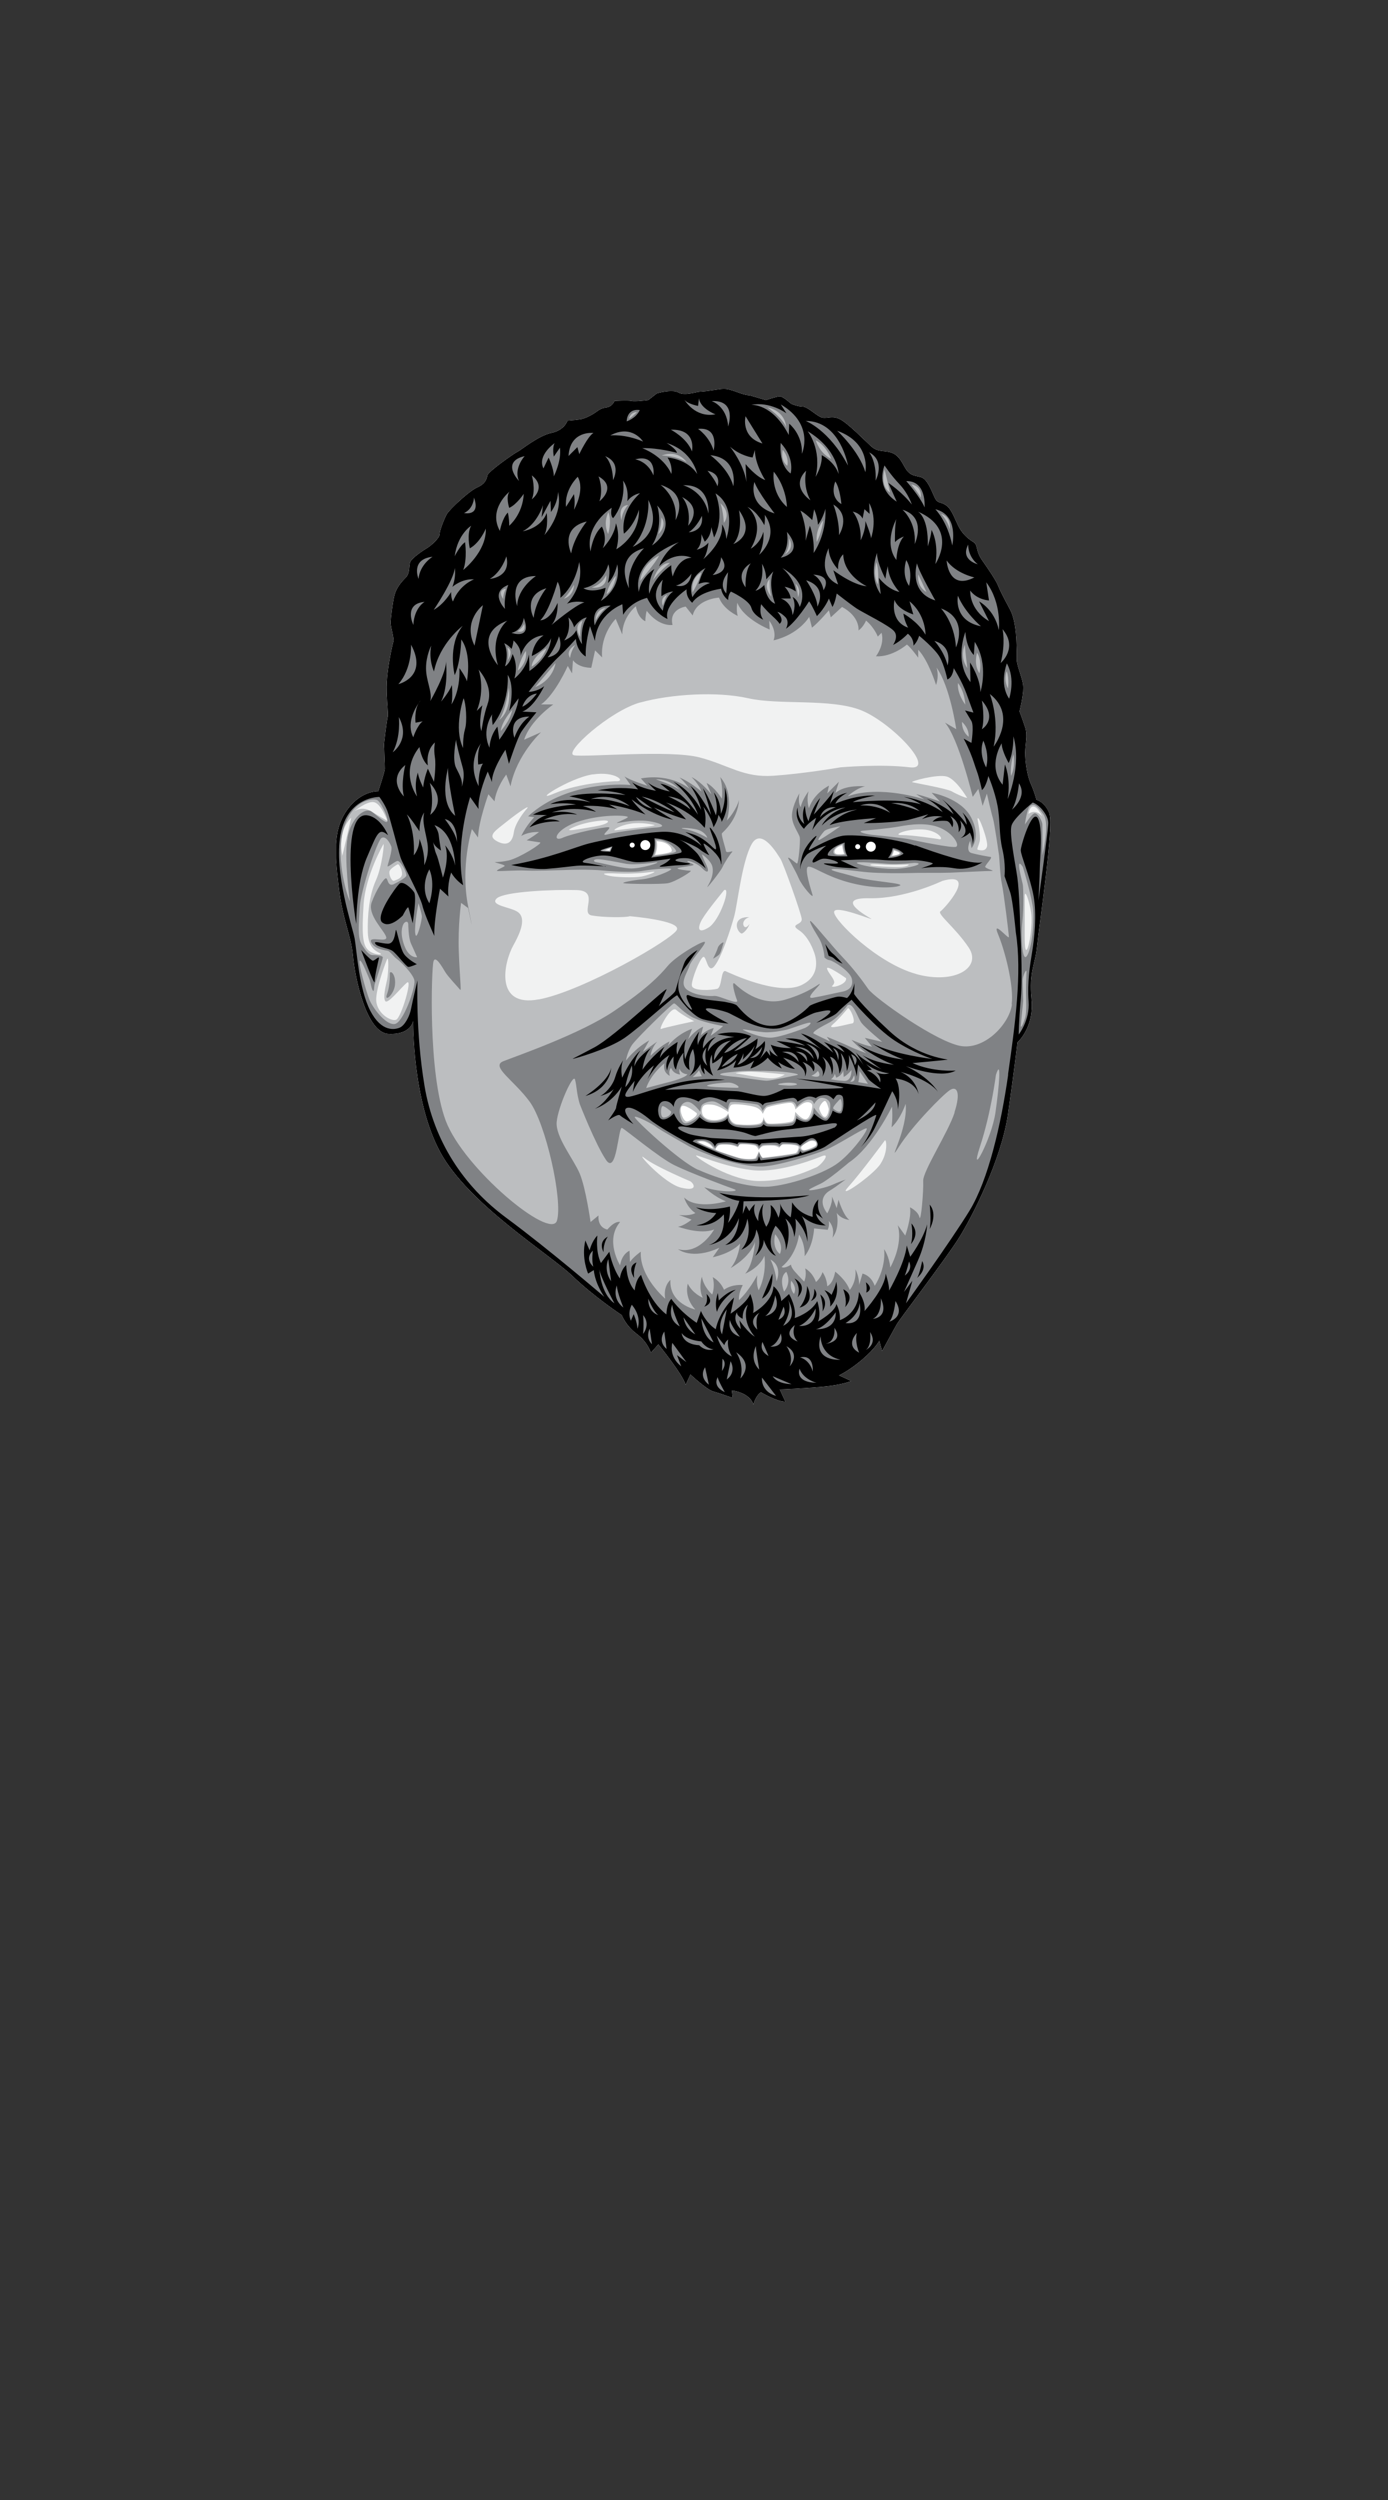 <?xml version="1.0" encoding="UTF-8"?>
<svg xmlns="http://www.w3.org/2000/svg" xmlns:xlink="http://www.w3.org/1999/xlink" id="Layer_2" data-name="Layer 2" viewBox="60 0 150 270">
  <rect x="60" y="0" width="150" height="270" fill="#333333" stroke="none"/>
  <defs>
    <style>
      .cls-1 {
        fill: none;
      }

      .cls-2 {
        fill: #bcbec0;
      }

      .cls-3 {
        fill: #f1f2f2;
      }

      .cls-4 {
        clip-path: url(#clippath-1);
      }

      .cls-5 {
        fill: #fff;
      }

      .cls-6 {
        fill: #808285;
      }

      .cls-7 {
        clip-path: url(#clippath);
      }
    </style>
    <clipPath id="clippath">
      <rect class="cls-1" x="96.32" y="42" width="77.2" height="109.68"></rect>
    </clipPath>
    <clipPath id="clippath-1">
      <rect class="cls-1" x="96.32" y="42" width="77.2" height="109.68"></rect>
    </clipPath>
  </defs>
  <g id="head-bounds">
    <rect class="cls-1" width="270" height="270"></rect>
  </g>
  <g id="face-paths">
    <g id="Christian_Muganyazi" data-name="Christian Muganyazi">
      <g class="cls-7">
        <path class="cls-3" d="M172,86.38s-.2-.81-.61-1.73c-.41-.91-.61-2.44-.61-3.35s.3-1.83,0-2.74c-.3-.91-.61-1.73-.61-1.73,0,0,.41-1.62.41-2.54s-.71-2.34-.71-3.05.1-3.86-.71-5.38c-.81-1.52-1.12-2.13-1.32-2.64-.2-.51-1.02-1.73-1.73-2.74-.71-1.02-.41-1.62-.91-1.93-.51-.3-1.12-.81-1.52-1.52-.41-.71-.81-2.03-1.42-2.44-.61-.41-.81-.2-1.12-.61-.3-.41-.81-2.23-1.62-2.44-.81-.2-1.02-.2-1.42-.61-.41-.41-.71-1.52-1.52-1.93s-1.62-.1-2.34-.71c-.71-.61-2.64-2.64-3.55-3.05-.91-.41-1.42.1-2.03-.2-.61-.3-1.42-1.12-1.93-1.12s-1.22-.3-1.22-.3c0,0-.91-.81-1.22-.81s-1.52.41-1.52.41l-1.73-.51s-.41,0-1.22-.3c-.81-.3-1.22-.41-1.62-.41s-1.93.3-2.44.3-1.73.51-2.44.1c-.71-.41-2.34.1-2.34.1l-.91.71s-1.42.2-1.83.1c-.41-.1-1.83,0-1.83,0,0,0-.2.61-.91.71-.71.1-.91.41-1.42.71-.51.3-.81.41-1.12.51-.3.1-1.63.2-1.63.2,0,0-.3,1.02-1.73,1.32-1.42.3-3.25,1.83-3.66,2.03s-3.15,2.13-3.25,2.54c-.1.41-.2.91-1.12,1.32-.91.41-2.94,2.34-3.25,2.84-.3.51-.81,1.83-.81,2.23s-.91,1.22-1.42,1.52c-.51.3-1.52,1.02-1.73,1.42-.2.41,0,1.22-.51,1.73s-1.02,1.12-1.22,1.93c-.2.81-.41,2.54-.41,2.95s.41,1.73.3,2.03c-.1.3-.61,2.64-.71,4.27-.1,1.62.2,3.55.1,3.86-.1.3-.41,2.95-.41,2.95,0,0,.1,2.34.1,2.64s-.71,2.44-.71,2.44c0,0-1.93-.1-3.45,2.13-1.52,2.23-1.22,4.87-.81,8.33.41,3.45,1.32,5.08,1.52,7.31.2,2.23,1.42,8.33,3.86,8.43,2.44.1,2.64-1.42,2.64-1.42,0,0-.1,8.63,2.95,14.22,3.05,5.59,11.78,10.97,14.22,13.3,2.44,2.34,5.38,4.27,5.38,4.27,0,0,.41,1.12,1.62,2.03,1.22.91,1.52,2.03,1.52,2.03l.81-.91s2.64,3.25,2.95,4.37l.51-1.12s1.73,1.62,2.44,1.83c.71.2,2.13.71,2.13.71l-.1-.81s1.93.2,2.34,1.52c0,0,.2-.91.81-1.32,0,0,1.73,1.02,2.64,1.02l-.61-1.32s2.54-.1,4.67-.3c2.13-.2,3.05-.61,3.05-.61l-1.32-.61s1.12-.51,2.54-1.73c1.42-1.22,1.83-2.03,1.83-2.03l.3,1.12s1.32-2.44,1.62-2.95c.3-.51,5.18-6.91,6.6-9.14,1.42-2.23,4.67-8.53,5.38-13.51.71-4.98,1.02-7.72,1.02-7.72,0,0,1.83-1.62,1.52-4.67-.3-3.05.41-3.66.61-5.79.2-2.13,1.83-12.9,1.32-14.22-.51-1.32-1.42-1.52-1.42-1.52h0Z"></path>
      </g>
      <path class="cls-5" d="M133.66,91.37s-1.43-1.18-3.28-1.06c-1.84.13-5.31.8-6.02,1.21-.71.41-.44.5.16.6.6.09,1.48.06,2.51.3,1.02.24,2.43.44,3.4.36.98-.08,3.42-.33,3.56-.63.14-.3-.33-.79-.33-.79h0Z"></path>
      <path class="cls-5" d="M157.52,91.68s-2.81-1.12-4.91-1.14c-2.1-.02-3.29,1.24-3.36,1.46-.07.22-.28.41.32.59.6.17,1.83.12,2.15.12s3.28,0,3.93.08c.64.08,1.82-.12,2.19-.3.37-.18.36-.47-.32-.81h0Z"></path>
      <g class="cls-4">
        <path class="cls-5" d="M151.5,118.13s-3.18-.25-3.91-.25-3.45.61-4.87.73c-1.42.13-4.02-.33-4.41-.33s-5.86-.44-7.09.52c-1.23.96-.08,2.28.4,2.49.48.21,2.36,1.63,2.78,1.88.42.25,3.08,1.49,4.56,1.99,1.49.5,2.24.44,3.1.33.86-.1,4.1-.69,4.1-.69,0,0,1.8-.46,2.74-1.05.94-.59,1.84-1.34,2.51-2.55.67-1.21.86-3.1.1-3.07h0Z"></path>
        <path class="cls-2" d="M171.14,87.9s.3-1.98,1.52.3c0,0-.66-.91-1.52-.3h0ZM170.97,102.56c-.27.3-.23-1.29-.23-2.29v-3.43c0-.95.5.46.69,1.71.19,1.26-.19,3.69-.46,4h0ZM166.67,91.41c-.15.57-.72.42-.95.38-.23-.04,0-.3.15-.91.15-.61-.23-2.4-.23-2.4.04-.76,1.18,2.36,1.03,2.93h0ZM159.01,105.19c-4.15-1.14-8.8-5.71-8.87-6.66-.08-.95,4.49.99,4,.69-.5-.3-4.04-2.28-.19-2.21,3.85.08,7.88-1.87,7.88-1.87,3.88-1.1.23,3.01-.19,3.28-.42.27,1.6,1.75,3.05,3.92,1.45,2.17-1.52,4-5.67,2.86h0ZM155.17,125.68c-.84,1.29-4.87,4.04-3.5,2.51,1.37-1.52,3.96-5.03,3.96-5.03.15-.15.38,1.22-.46,2.51h0ZM149.95,110.68c.72-.61,1.68-1.79,1.68-1.79.19-.15.99,1.56.46,1.64-.53.08-2.86.76-2.13.15h0ZM149.21,120.61c-.27.15-.58-.53-.66-.81-.08-.28.39-.91.6-.9.2.01.41.84.41.84.03.1-.08.72-.34.88h0ZM148.16,126.1c-.57.23-2.97,1.45-6.09,1.45s-6.85-2.55-6.85-2.74,2.86,1.18,6.02,1.56c3.16.38,7.54-1.49,7.54-1.49,1.1-.46-.04.99-.61,1.22h0ZM134.2,121.12c-.33-.03-.8-1.08-.58-1.57.22-.5,1.66.66,1.66.66.22.23-.75.94-1.08.91h0ZM133.61,128.27c-1.9-.46-5.1-4.11-3.96-3.2,1.14.91,4.95,2.51,4.95,2.51.38.23.91,1.14-.99.69h0ZM118.23,107.93c-4.8.91-3.81-3.96-2.74-5.86,1.07-1.9,1.22-3.05.46-3.58-.76-.53-3.05-.69-2.28-1.45.76-.76,6.17-.99,8.68-.91,2.51.08.3,2.51,1.6,2.74,1.29.23,3.73.23,4.11.08,0,0,5.48.46,5.1,1.45-.38.99-10.13,6.63-14.93,7.54h0ZM114.72,88.77c1.12-.91,2.95-2.18,2.08-1.27,0,0-1.12,1.32-1.27,2.39-.15,1.07-.71,1.57-1.83.96-1.12-.61-.1-1.17,1.02-2.08h0ZM124.06,83.64c2.52-.38,3.69.84,2.44.73,0,0-3.8.14-6.54,1.3-2.74,1.17,1.57-1.66,4.1-2.04h0ZM129.08,89.37c-.41.03-2.36.3-2.63.3s.49-.52,1.68-.71c1.19-.19,2.47.11,2.47.11.65.08-1.11.27-1.52.3h0ZM126.73,94.34c1.95.09,3.84-.19,3.84-.19.56-.05-.5.37-1.26.52-.77.14-2.73.08-3.47-.08-.73-.16-1.06-.34.89-.25h0ZM125.95,91.62l-.1.23-.46-.03.55-.2h0ZM124.28,89.26c-1.47.24-3.77.73-2.31.08,1.47-.65,3.23-.73,3.23-.73.95-.03.54.41-.92.65h0ZM130.97,90.85c1.35.05,1.68.84,1.62,1.07-.05.23-1.8.41-1.8.41.36-.81.18-1.47.18-1.47h0ZM146.59,123.9c.05-.24.83-.61.83-.61.23-.11.48-.09.62-.03.14.06.2.22.15.41-.05.19-1.09.55-1.26.55s-.39-.08-.34-.32h0ZM136.05,123.28c.27.05.71.34.71.34.11.11.37.41.28.41s-1.42-.6-1.55-.67c-.13-.08.29-.13.56-.08h0ZM144.81,116.04s-.57.46-1.64.42c-1.07-.04-3.28-.5-3.58-.53-.3-.04.3-.15,1.22-.19.91-.04,4,.3,4,.3h0ZM135.9,99.25c.53-.91,2.36-3.12,2.36-3.12.76-.38-.46,3.28-1.68,4.04-1.22.76-1.22,0-.69-.91h0ZM135.02,110.29s-3.24.69-3.58.84c-.34.15,1.07-2.59,1.64-2.06.57.53,1.94,1.22,1.94,1.22h0ZM134.76,106.41c0-.69.84-2.82,1.22-3.05.38-.23.46,1.9,1.22.99.76-.91,1.75-3.96,2.13-5.33.38-1.37.84-5.94,1.9-7.85,1.07-1.9,2.82,1.14,3.12,1.6.3.46,2.21,5.79,2.29,6.47.08.69-1.37.53-.3,1.22,1.07.69,1.6,2.29,1.6,2.29,0,0,1.14,2.51-1.37,3.66-2.51,1.14-7.62-1.29-8.15-1.52-.53-.23-.38,1.75-.91,1.9-.53.15-2.74.3-2.74-.38h0ZM145.96,124.54c-.24.09-3.28.48-3.48.5-.2.01-.47-.71-.47-.71,0,0-.23.58-.37.74-.14.15-1.24.13-1.83-.04-.58-.17-2.35-.75-2.44-.84-.09-.09-.01-.19.15-.38.16-.19.44-.2,1.07-.19.62.01,1.14.28,1.14.28,0,0,.08-.18.19-.28.11-.1,1.49.01,1.7.11.22.1.37.47.37.47,0,0,.19-.29.39-.39.2-.1.77-.11,1.18-.09.41.03.65.23.65.23,0,0,.19-.27.29-.3.1-.04.19-.05.82-.03.63.03.93.13.98.23.05.1-.11.61-.36.7h0ZM145.94,120.07s-.04.81-.28,1c-.24.19-2.25.34-2.63.27-.38-.08-.51-.7-.51-.7,0,0-.03.42-.29.63-.27.22-1.78.27-2.6.14-.83-.13-.91-1.18-.91-1.18,0,0-.15.23-.27.34-.11.11-.79.56-1.73.36-.94-.2-.91-.89-.83-1.24.09-.36.34-.46,1.09-.38.75.08,1.73.79,1.73.79,0,0,.06-.6.32-.77.25-.18,2.11.04,2.68.27.47.19.65.53.71.66.01.03.02.04.02.04,0,0,.22-.55.44-.69.23-.14,2.06-.51,2.53-.51s.55.72.55.72c0,0,.58-.55.96-.71.38-.17.9-.05.86.37-.04.42-.29,1.41-.74,1.4-.44-.01-1.1-.8-1.1-.8h0ZM149.38,104.58c0-.38,2.06,1.07,2.06,1.07.08.61-1.22.99-1.45.91-.23-.08,0,0,.15-.38.15-.38-.76-1.22-.76-1.6h0ZM151.23,92.22s-.58.09-.86,0c-.28-.09-.33-.63.64-.93,0,0,.05.58.22.93h0ZM129.2,75.87c3.28-.91,8.3-1.22,11.65-.46,3.35.76,8.91,0,12.19,1.29,3.27,1.29,8.3,6.55,5.26,6.17-3.05-.38-7.46,0-7.46,0,0,0-3.96.69-7.24.91-3.28.23-4.8-1.14-8-1.98-3.2-.84-12.34,0-13.56-.23-1.22-.23,3.88-4.8,7.16-5.71h0ZM157.45,90.19c-1.07.02.42-.69,2.23-.61,1.81.08,2.49,1.29,1.68,1.03,0,0-2.84-.44-3.9-.42h0ZM156.41,92.41c.13-.24.2-.55.2-.55,1.45.38-.2.55-.2.55h0ZM157.99,93.37c.51-.03.05.25-.81.27-.86.02-2.83-.1-3.05-.18-.22-.09,0-.18,1.13-.09,1.14.1,2.73,0,2.73,0h0ZM162.33,83.87c.99.3,2.13,2.21,2.13,2.21.3.3-1.07-.3-1.6-.61-.53-.3-3.96-.91-4.27-.99s2.74-.91,3.73-.61h0ZM102.79,110.14c-.56.2-2.23-.76-2.13-2.34.1-1.57,1.17-4.21,1.17-4.21.2-.41.15,1.52,0,2.23-.15.71-.46,1.88-.2,2.29.25.41,1.68-1.42,2.34-1.98.66-.56-.61,3.81-1.17,4.01h0ZM99.29,97.7c.2-3.15,2.13-6.5,2.13-6.5.15-.36-.1,2.34-.81,3.91-.71,1.57-.91,3.76-.86,5.59.05,1.83,1.07,2.08,1.37,2.28.3.2-.81.15-1.37-.41-.56-.56-.66-1.73-.46-4.87h0ZM100.35,86.63c.81.05,1.52,2.03,1.52,2.03,0,0-.66-.36-1.73-1.02-1.07-.66-1.88,0-1.88,0,0,0,1.27-1.07,2.08-1.02h0ZM102.08,94.15c.05-.36.91-.81.91-.81.1-.05.46.51.46,1.02s-.61.66-.86.76c-.25.1-.56-.61-.51-.96h0ZM97,92.42c-.56-2.89.96-4.11.96-4.11l-.96,4.11h0ZM173.42,87.9c-.51-1.32-1.42-1.52-1.42-1.52,0,0-.2-.81-.61-1.73-.41-.91-.61-2.44-.61-3.35s.3-1.83,0-2.74c-.3-.91-.61-1.73-.61-1.73,0,0,.41-1.62.41-2.54s-.71-2.34-.71-3.05.1-3.86-.71-5.38c-.81-1.52-1.12-2.13-1.32-2.64-.2-.51-1.02-1.73-1.73-2.74-.71-1.02-.41-1.62-.91-1.93-.51-.3-1.12-.81-1.52-1.52-.41-.71-.81-2.03-1.42-2.44-.61-.41-.81-.2-1.12-.61-.3-.41-.81-2.23-1.62-2.44-.81-.2-1.02-.2-1.42-.61-.41-.41-.71-1.52-1.52-1.93s-1.62-.1-2.34-.71c-.71-.61-2.64-2.64-3.55-3.05-.91-.41-1.42.1-2.03-.2-.61-.3-1.42-1.12-1.93-1.12s-1.22-.3-1.22-.3c0,0-.91-.81-1.22-.81s-1.52.41-1.52.41l-1.73-.51s-.41,0-1.22-.3c-.81-.3-1.22-.41-1.62-.41s-1.93.3-2.44.3-1.73.51-2.44.1c-.71-.41-2.34.1-2.34.1l-.91.71s-1.42.2-1.83.1c-.41-.1-1.83,0-1.83,0,0,0-.2.61-.91.71-.71.1-.91.41-1.42.71-.51.3-.81.41-1.12.51-.3.1-1.63.2-1.63.2,0,0-.3,1.02-1.73,1.32-1.42.3-3.25,1.83-3.66,2.03s-3.15,2.13-3.25,2.54c-.1.41-.2.91-1.12,1.32-.91.41-2.94,2.34-3.25,2.84-.3.51-.81,1.83-.81,2.23s-.91,1.22-1.42,1.52c-.51.3-1.52,1.02-1.73,1.42-.2.41,0,1.22-.51,1.73s-1.02,1.12-1.22,1.93c-.2.81-.41,2.54-.41,2.95s.41,1.73.3,2.03c-.1.3-.61,2.64-.71,4.27-.1,1.62.2,3.55.1,3.86-.1.3-.41,2.95-.41,2.95,0,0,.1,2.34.1,2.64s-.71,2.44-.71,2.44c0,0-1.93-.1-3.45,2.13-1.52,2.23-1.22,4.87-.81,8.33.41,3.45,1.32,5.08,1.52,7.31.2,2.23,1.42,8.33,3.86,8.43,2.44.1,2.64-1.42,2.64-1.42,0,0-.1,8.63,2.95,14.22,3.05,5.59,11.78,10.97,14.22,13.3,2.44,2.34,5.38,4.27,5.38,4.27,0,0,.41,1.12,1.62,2.03,1.22.91,1.52,2.03,1.52,2.03l.81-.91s2.64,3.25,2.95,4.37l.51-1.12s1.73,1.62,2.44,1.83c.71.2,2.13.71,2.13.71l-.1-.81s1.93.2,2.34,1.52c0,0,.2-.91.81-1.32,0,0,1.73,1.02,2.64,1.02l-.61-1.32s2.54-.1,4.67-.3c2.13-.2,3.05-.61,3.05-.61l-1.32-.61s1.12-.51,2.54-1.73c1.42-1.22,1.83-2.03,1.83-2.03l.3,1.12s1.32-2.44,1.62-2.95c.3-.51,5.18-6.91,6.6-9.14,1.42-2.23,4.67-8.53,5.38-13.51.71-4.98,1.02-7.72,1.02-7.72,0,0,1.83-1.62,1.52-4.67-.3-3.05.41-3.66.61-5.79.2-2.13,1.83-12.9,1.32-14.22h0ZM140.2,100.81c.23-.08.69-.61.8-1.03,0,0-.38.61-.61.23-.23-.38.15-.88.61-.95,0,0-.99-.11-1.29.5-.3.61.27,1.33.5,1.26h0Z"></path>
        <path class="cls-6" d="M137.57,102.37c-.1.36-.51,1.17-.51,1.17,0,0,.56-.3.71-.51.15-.2.41-1.17.41-1.17.1-.25-.51.15-.61.51h0ZM170.76,89.06s.22-1.84.61-2.06c.39-.22.67-.06,1.39.95.73,1-.11,4.41-.11,4.41v-3.29c0-.39-.5-1.28-.84-1.23-.34.06-1.06,1.23-1.06,1.23h0ZM170.98,103.23c-.5.78-.67-1.95-.5-3.63.17-1.67.11-3.63.06-4.02-.06-.39-.89-3.29,0-1.95,0,0,1,3.24,1.12,4.74.11,1.51-.17,4.07-.67,4.85h0ZM170.78,109.94c-.2.66-.46,1.17-.46.86s.25-2.49.25-2.69-.05-1.78-.05-2.23.41-1.37.41-.91c0,0-.05,1.27-.05,2.08s.1,2.23-.1,2.89h0ZM169.26,83.8s-.13-1.02.26-2.33c0,0,.26,1.28-.26,2.33h0ZM169.36,108.47c-.25,2.03-2.79,4.82-5.38,4.52s-9.5-5.23-10.16-6.19c-.66-.96-1.68-2.29-2.74-3.4-1.07-1.12-3-3.5-3.4-3.86-.41-.36.15.71.76,1.68.61.96.66,2.18.66,2.18,0,0,.2.25.56.3.36.05,2.18,1.17,2.39,1.98.2.81-.25,1.27-1.02,1.42-.76.15-2.28.51-3.2.66-.91.15.71-1.27.76-1.47.05-.2-.96.86-3.76,1.68-2.79.81-5.03-1.37-5.43-1.73s0,1.17.25,1.78c.25.61-1.93-.51-2.44-.46-.51.05-2.03,0-2.95-.66-.91-.66.05-1.88.25-2.59.2-.71,2.13-2.69,1.57-2.59-.56.1-3.05,1.57-3.91,2.59-.86,1.02-2.13,2.39-5.79,4.87-3.66,2.49-10.56,4.87-11.98,5.43-1.42.56,1.12,2.03,2.84,4.37,1.73,2.34,3.61,10.66,2.95,12.85-.66,2.18-10.1-5.64-12.03-10.82-1.93-5.18-1.52-16.4-1.32-17.16.2-.76.96.61,1.27,1.12.3.51,1.47,1.73,1.62,1.93.15.2-.05-1.37-.15-4.16-.1-2.79.25-5.23.25-5.23l.76.56s.86,4.11,0-.2c-.86-4.32.41-8.33.41-8.33l.66.91c.05-1.73,1.12-4.67,1.12-4.67l.66.76c.2-1.52,1.27-2.89,1.27-2.89l.46,1.27c.66-3.4,3.3-5.84,3.3-5.84l-1.83.81c.66-2.08,3.15-3.81,3.15-3.81h-1.32c1.52-1.07,2.89-4.16,2.89-4.16l.46.81.1-1.42c.66.86,1.98.81,1.98.81l.41-1.88.76.76c-.2-2.54,1.47-4.16,1.47-4.16l.71,1.68c0-1.88,1.47-3.05,1.47-3.05.25,1.37,1.02,1.62,1.02,1.62,0-.61.15-1.12.15-1.12,1.37,1.78,2.79,1.52,2.79,1.52-.41-1.73,1.42-1.98,1.42-1.98l.76.96c.41-1.78,2.84-1.93,2.84-1.93.51,1.32,2.03,1.98,2.03,1.98-.2-.61-.05-1.42-.05-1.42.71,1.78,3.5,2.89,3.5,2.89l-.05-.96c.91,1.27.46,2.13.46,2.13,2.79-.66,3.86-2.54,3.86-2.54l.3,1.17c.76-.61,1.83-1.88,1.83-1.88l.2.76,1.22-1.12c1.98,1.07,1.78,2.54,1.78,2.54.56-.41.81-1.07.81-1.07.91.76,1.27,1.73,1.27,1.73l.41-.41c.36,1.32-.61,2.54-.61,2.54,1.78.1,3.35-1.27,3.35-1.27.41.3,1.22,1.42,1.22,1.42v-.86c1.12,1.17,1.93,3.81,1.93,3.81.36-1.07.05-1.88.05-1.88,1.47,2.03,2.13,6.65,2.13,6.65l-1.22-.71c1.47,1.68,3,8.02,3,8.02l.61-.86.46,1.83.46-1.32s.51,2.23.66,2.69c.15.46.61,3.66.66,4.01.05.36.1,2.13.3,3.05.2.91.76,5.43.76,5.74s-1.88-1.98-1.17-.3c.71,1.68,1.73,5.53,1.47,7.57h0ZM167.58,120.14c-.41,2.89-2.89,7.41-1.68,3.71,1.22-3.71,1.73-7.77,1.73-7.77.61-1.88.36,1.17-.05,4.06h0ZM163.17,120.14c-.71,2.18-3.45,6.35-3.4,7.41.05,1.07-.25,4.57-.41,3.91-.15-.66-1.02-1.07-1.02-1.07.2,1.07-.51,3.05-.51,3.05l-.81-1.12c.61,2.13-.81,4.57-.81,4.57-.1-1.17-.66-1.98-.66-1.98.2,2.18-1.02,3.96-1.02,3.96-.41-1.17-1.32-1.32-1.32-1.32l-.36,1.22c0-.96-.41-1.68-.41-1.68.15,1.37-.61,2.23-.61,2.23-.41-1.12-1.57-1.98-1.57-1.98-.25,1.37-.86,1.57-.86,1.57-.05-.91-.51-1.52-.51-1.52-.2.66-.71,1.07-.71,1.07-.41-1.12-1.17-1.47-1.17-1.47.2.76-.1,1.42-.1,1.42,0,0-.46-.46-.96-1.02-.51-.56-.46-.81-.46-.81-.81.51-1.02.25-1.02.25,1.68-1.37,1.88-3.5,1.88-3.5.71,1.07.61,2.34.61,2.34.96-1.22,1.02-3,1.02-3l1.47.15c.25-.56.1-.97.1-.97.76.81.41,1.83.41,1.83.86-1.12.46-2.69.46-2.69.51.71,1.37.76,1.37.76-.66-.46-1.17-2.18-1.17-2.18l-.2.91-.51-1.27c.1.81-.51,1.83-.51,1.83-.86-1.12-.51-1.98.25-2.44.76-.45,1.62-1.16,1.77-1.22-.12.04-.86.3-1.42.56-.66.3-2.03.61-2.44.61s.25-.3,1.12-.71c.86-.41,3.05-2.28,3.05-2.28,2.59-1.73,4.67-6.04,4.67-6.04.1,1.27-.05,2.23-.05,2.23,1.02-.96,1.52-2.54,1.52-2.54.3,2.74-2.18,6.91-.71,4.62,1.47-2.29,4.72-5.59,5.48-6.09.76-.51,1.22.2.51,2.39h0ZM145.8,139.74c-.51-.61-.3-1.42-.3-1.42.71.81.3,1.42.3,1.42h0ZM144.73,139.49c-.61-1.68.25-2.13.25-2.13.61,1.27-.25,2.13-.25,2.13h0ZM144.28,135.43c-.91-.71-.51-2.13-.51-2.13,1.02,1.22.51,2.13.51,2.13h0ZM143.92,138.37c-.15-1.42-.66-2.34-.66-2.34,1.37.76.66,2.34.66,2.34h0ZM135.44,126.34c-2.03-.91-6.85-5.43-6.85-5.69s1.98.76,2.34,1.07c.36.3,3.61,2.13,3.61,2.13,3.5,1.62,6.25,2.18,7.87,2.13,1.62-.05,5.53-1.27,6.8-1.78,1.27-.51,4.06-2.34,4.42-2.34s-1.63,2.79-3.3,3.91c-1.68,1.12-5.13,2.23-7.26,2.39-2.13.15-5.59-.91-7.62-1.83h0ZM136.81,111.84l.33-.81c-.81.18-1.4.79-1.4.79l.25-.94c-.97.43-1.63,1.37-1.63,1.37l.43-1.14c-1.65.58-2.61,1.85-2.61,1.85l.18-.48c-.94.41-2.06,1.55-2.06,1.55.15-.99.74-1.55.74-1.55l-1.57,1.12.69-1.24c-1.62.94-2.51,2.18-2.51,2.18,0,0,.13-.94.66-1.7.53-.76,4.32-4.44,4.52-4.47.2-.03.76.76,1.83,1.4,1.07.63,3.48,1.04,3.48,1.04-.28.3-1.32,1.04-1.32,1.04h0ZM142.25,115.65c.61,0,1.4.05,1.7.05s2.79.25,2.18.41c0,0-2.84.61-3.27.61s-2.77-.36-3.28-.41c-.51-.05-1.9-.15-1.75-.3.15-.15,1.09-.2,1.83-.3.74-.1,1.98-.05,2.59-.05h0ZM147.6,110.5c-.08.28-.63.53-.63.53,0,0-2.67,1.04-3.71,1.04s-2.34-.53-2.89-.81c-.56-.28,1.6.25,2.56.23.96-.03,1.68-.2,2.08-.28.41-.08,2.67-.99,2.59-.71h0ZM144.35,117.02c.79-.18,1.57-.03,1.57-.03.66.18-.41.28-.74.25-.33-.03-1.62-.05-.84-.23h0ZM136.41,117.25c.15-.18,1.75-.33,2.36-.33s1.5.61.79.56c0,0-3.3-.05-3.15-.23h0ZM134.83,116.34c.38-.3.71-.74.71-.74l.3.63-1.02.1h0ZM131.76,120.7c-.43.05-.36-1.07-.2-1.22.15-.15.96.56.96.56.05.3-.33.61-.76.66h0ZM132.14,116.9c-.51.13-2.31.61-2.31.61.53-1.55,1.98-2.67,1.98-2.67-.25,1.02.58,1.35.58,1.35-.2-.53.13-.86.13-.86.28.71.99.71.99.71-.15-.2-.08-.63-.08-.63.2.61.86.61.86.61-.18.36-1.65.76-2.16.89h0ZM146.87,124.33c-.13.05-.48-.3-.48-.3,0,0-.13.43-.2.51s-.74.18-1.19.25c-.46.08-2.46.3-2.59.3s-.38-.66-.38-.66c0,0-.2.58-.28.69-.08.1-.58.18-1.29.1-.71-.08-2.18-.66-2.56-.76-.38-.1-2.49-1.04-2.59-1.14-.1-.1.58-.23,1.07-.03.48.2.91.76.91.76,0,0,.18-.33.33-.43.15-.1.69-.08,1.19-.05.51.03.97.25.97.25,0,0,.08-.28.23-.3.15-.03,1.12,0,1.55.1.43.1.46.43.46.43,0,0,.2-.28.36-.36.15-.08.89-.08,1.35-.05.46.03.53.2.53.2,0,0,.2-.25.3-.3.1-.05.86-.03,1.35.05.48.08.56.28.56.28,0,0,.84-.66,1.09-.71.25-.05.66-.1.76.36.1.46-1.29.76-1.42.81h0ZM147.96,119.26s.36-.63.74-.69c.38-.05.97.18,1.02.69.05.51-.13,1.68-.58,1.55-.46-.13-1.19-1.19-1.19-1.19,0,0-.08,1.19-.71,1.35-.63.15-1.19-.51-1.19-.51,0,0,.03.48-.33.74-.36.25-2.36.28-2.72.23-.36-.05-.46-.53-.46-.53,0,0-.03.36-.33.53-.3.18-1.73.15-2.59.08-.86-.08-.91-1.12-.91-1.12-.33.56-.86.74-1.75.71-.89-.03-1.27-.81-1.27-.81-.36.61-1.09.94-1.5,1.02-.41.08-.63-.38-.74-1.14-.1-.76.51-1.29,1.04-1.14.53.15,1.19,1.04,1.19,1.04,0,0,.03-.46.15-.69.13-.23.94-.56,1.47-.38.53.18,1.35.86,1.35.86,0,0,.1-.69.28-.81.18-.13,2.46.13,2.87.23.41.1.61.69.61.69,0,0,.3-.48.48-.56.18-.08,1.93-.46,2.54-.46s.66.61.66.61c0,0,.71-.79,1.29-.79s.58.51.58.51h0ZM148.39,115.65c.13.18.28.51.03.61-.25.1-.74-.08-.74-.08.46-.18.71-.53.71-.53h0ZM152.3,116.13c.28.81-.43.69-.43.69.25-.18.43-.69.43-.69h0ZM150.9,119.92c-.15.36-.66-.03-.84-.18-.18-.15.71-1.02.71-1.02.2-.15.28.84.13,1.19h0ZM149.79,116.57c.38-.25.43-.61.43-.61l.15.43c.66-.25.76-.79.76-.79l.05.71c.46-.23.84-.76.84-.76,0,.58-.15,1.22-.81,1.19-.66-.03-1.42-.18-1.42-.18h0ZM153.8,117.05l-1.04-.18c.13-.61.13-1.19.13-1.19l.91,1.37h0ZM154.25,113.04c-.91-.15-2.23-.74-2.23-.74.58.66,1.6,1.45,1.6,1.45,0,0-1.27-.46-1.83-.74-.56-.28-2.44-1.04-2.44-1.04l.36.51s-1.62-.76-1.78-.86c-.15-.1.28-.46,1.52-1.09,1.24-.63,2.13-1.95,2.13-1.95.63-.41,1.12,1.4,1.55,1.93.43.53,2.21,2.01,2.21,2.01l-1.88-.43.79.96h0ZM141.99,139.34s-.3-.56-.15-1.62c0,0-.91,1.73-1.98,2.69,0,0-.1-.66.41-1.62,0,0-1.12-.15-2.03.51,0,0-.3-.86-1.22-1.37,0,0,.3.86-.05,1.88,0,0-.91-.76-1.12-1.93,0,0-.41,1.27.1,2.28,0,0-1.12-.46-1.62-1.52,0,0-.46,1.42.81,2.79,0,0-2.84-.61-2.69-3.2,0,0-.81.66-.56,2.03,0,0-2.79-2.34-2.64-5.08,0,0-.86.61-1.17,1.12l-.05-1.22s-.81.3-1.02,1.57c0,0-1.68-2.69,0-4.67,0,0-.51-.2-1.37.81,0,0-1.07-.15-.96-1.52l-.86.71s-.51-3.66-1.17-5.23c-.66-1.57-2.64-3.96-2.49-5.59.15-1.62,1.78-5.28,1.98-4.57.2.71.15,1.42.51,2.64,0,0,1.68,4.32,2.84,6.04,1.17,1.73,1.32-3.66,1.73-3.45.41.2,4.01,3.2,5.64,4.01,1.63.81,5.59,2.28,6.45,2.59.86.3-1.37.41-3.2-.2,0,0,1.12,1.07,2.34,1.52,0,0-3.15.96-4.52-.41,0,0,.3,1.07,1.22,1.68,0,0-.56.36-1.78.2l1.37.51s-.86.71-1.47.76c0,0,2.44.91,3.91.3,0,0-1.57,2.79-3.91,2.13,0,0,1.47,1.22,4.47-.15l-.71,1.02s1.93-.36,2.95-1.47c0,0-.15,1.63-1.02,2.64,0,0,2.13-1.17,2.64-2.84,0,0-.15,2.44-1.07,3.45,0,0,1.52-.61,2.08-1.93,0,0,.3,1.88-.61,3.71h0ZM115,74.26c.29,2.72-1.08,3.51-1.08,3.51.72-.88,1.08-3.51,1.08-3.51h0ZM114.67,63.58s-.29.49-.29,1.11c0,0-.72-.95.29-1.11h0ZM115.36,76.66c-.23,1.21-1.25,2.29-1.25,2.29.16-1.15,1.25-2.29,1.25-2.29h0ZM114.87,71.31c.16-.72-.03-1.38-.03-1.38.75.39.03,1.38.03,1.38h0ZM116.64,67.38c.29,1.15-.75.79-.75.79.52-.23.75-.79.75-.79h0ZM115.95,72.43s.23-1.18.88-2.13c0,0,.26,1.18-.88,2.13h0ZM119.06,70s-.43,1.28-1.61,2c0,0-.03-.95,1.61-2h0ZM120.04,71.61c-.39,2-2.2,2.59-2.2,2.59l2.2-2.59h0ZM122.17,69.64s-.49.72-.56,1.41c0,0-.59-.69.56-1.41h0ZM122.04,63.15c-.07,1.28-1.11,1.51-1.11,1.51.52-.46,1.11-1.51,1.11-1.51h0ZM122.96,67.02s-.3.85-.26,1.77c0,0-.82-1.18.26-1.77h0ZM125.45,65.65s-.66.56-1.08,1.34c0,0-.07-1.15,1.08-1.34h0ZM125.52,62.11c.13,1.64-1.57,1.34-1.57,1.34,1.18-.36,1.57-1.34,1.57-1.34h0ZM125.75,55.32c.39,1.05-.03,2.36-.03,2.36-.59-1.28.03-2.36.03-2.36h0ZM126.57,62.17s-.16,1.41-1.02,2c0,0,.16-.98,1.02-2h0ZM127.88,54.54s-.62.59-.72,1.64c0,0-.49-1.54.72-1.64h0ZM128.83,44.51s-.39.43-.85.72c0,0,.1-.72.85-.72h0ZM131.22,60.01c-.29.69-2.03,2.72-2.03,2.72.2-1.9,2.03-2.72,2.03-2.72h0ZM131.48,55.88c.66.92-.33,1.8-.33,1.8.36-1.05.33-1.8.33-1.8h0ZM132.1,64.24s-.26.43-.46,1.18c0,0-.39-.85.46-1.18h0ZM130.56,62.7s.52-1.93,1.84-1.9c0,0-1.34,1.05-1.84,1.9h0ZM134.2,49.92c-1.18-.75-2.69-.72-2.69-.72,1.84-.69,2.69.72,2.69.72h0ZM135.77,61.84c-.2.95-.92,2.13-.92,2.13-.23-1.61.92-2.13.92-2.13h0ZM138.23,56.47c-.1-1.51-.39-2.13-.39-2.13,1.28,1.11.39,2.13.39,2.13h0ZM143.18,62.53s-.07.95.16,1.9c0,0-.95-1.11-.16-1.9h0ZM144.95,46.15c-.33-1.02-2.03-2.16-2.03-2.16,2.06.46,2.03,2.16,2.03,2.16h0ZM145.08,50.31c-.79-.62-.49-1.74-.49-1.74.75.92.49,1.74.49,1.74h0ZM144.82,59.88c.56-.72.46-1.74.46-1.74.66,1.15-.46,1.74-.46,1.74h0ZM146.23,64.5c0-.62-.26-1.47-.26-1.47.69.66.26,1.47.26,1.47h0ZM148.98,56.17s-.23,1.51-.72,2.36c0,0-.2-1.21.72-2.36h0ZM149.83,49.56c-1.28-.62-1.67-2-1.67-2,1.11.52,1.67,2,1.67,2h0ZM154.71,60.73c.33.92.16,2.39.16,2.39-.59-.98-.16-2.39-.16-2.39h0ZM155.6,50.7l.59,2.49c-1.15-.69-.59-2.49-.59-2.49h0ZM159.5,53.75c-.23-.49-1.02-1.44-1.02-1.44,1.28.26,1.02,1.44,1.02,1.44h0ZM160.12,63.94c-1.11-.62-.88-1.9-.88-1.9l.88,1.9h0ZM162.64,57.16c-.23-.95-.95-1.67-.95-1.67,1.18.36.95,1.67.95,1.67h0ZM163.53,73.77s.69.79.79,2.33c0,0-.92-1.18-.79-2.33h0ZM164.68,79.57c-.79-.62-.72-1.61-.72-1.61.85.79.72,1.61.72,1.61h0ZM164.28,69.64c.03.79.26,2.52.26,2.52-.92-1.34-.26-2.52-.26-2.52h0ZM165.59,70.49c.59.92.26,2.23.26,2.23-.66-.95-.26-2.23-.26-2.23h0ZM168.8,72.49c.29.88.13,1.87.13,1.87-.52-1.05-.13-1.87-.13-1.87h0ZM104.87,100.8c-.1-1.07.36-3.25.36-3.25,0,0,.3.96.36,1.37.05.41-.61,2.95-.71,1.88h0ZM103.71,102.17c-.51-1.37-.25-2.13-.1-2.39.15-.25.46-.36.51,0,0,0,0,1.47.3,2.13.3.66.66,1.47.66,1.47,0,0-.86.15-1.37-1.22h0ZM102.59,110.6c-.96.05-2.34-1.78-2.69-2.69-.36-.91-1.22-4.01-1.02-4.16.2-.15.96,1.83,1.07,2.08.1.25.2,1.02.36,1.17.15.15.1-.56.2-.76.1-.2.86-2.64.86-2.84s-.76-.25-1.12-.25-.71-.41-1.17-1.17c-.46-.76-.3-2.23-.2-4.01.1-1.78,1.88-7.16,2.34-7.46.46-.3.91.51,1.07.91.15.41-.41,1.98-.41,2.13s.66-.41,1.02-.56c.36-.15,1.07,1.27,1.02,1.57-.05.3-1.42.96-1.42.96-.61.2-.56-.56-.76-.66-.2-.1-1.07,1.22-1.57,2.59-.51,1.37,1.42,3.1,1.57,3.76.15.66-1.98-.2-1.62.56.36.76,1.52.86,1.78.91.25.05.66.66.96.86.3.2,1.83,1.62,1.93,2.39.1.76-1.22,4.62-2.18,4.67h0ZM97.56,90.49c-.41,2.23.25,6.85.25,6.85-.41-.86-1.62-5.08-.61-8.07,1.02-3,3.1-3,3.5-2.89.41.1,1.22,1.83,1.17,2.28-.05.46-1.07-.56-1.73-1.02-.66-.46-2.18.61-2.59,2.84h0ZM173.42,87.9c-.51-1.32-1.42-1.52-1.42-1.52,0,0-.2-.81-.61-1.73-.41-.91-.61-2.44-.61-3.35s.3-1.83,0-2.74c-.3-.91-.61-1.73-.61-1.73,0,0,.41-1.62.41-2.54s-.71-2.34-.71-3.05.1-3.86-.71-5.38c-.81-1.52-1.12-2.13-1.32-2.64-.2-.51-1.02-1.73-1.73-2.74-.71-1.02-.41-1.62-.91-1.93-.51-.3-1.12-.81-1.52-1.52-.41-.71-.81-2.03-1.42-2.44-.61-.41-.81-.2-1.12-.61-.3-.41-.81-2.23-1.62-2.44-.81-.2-1.02-.2-1.42-.61-.41-.41-.71-1.52-1.52-1.93s-1.62-.1-2.34-.71c-.71-.61-2.64-2.64-3.55-3.05-.91-.41-1.42.1-2.03-.2-.61-.3-1.42-1.12-1.93-1.12s-1.22-.3-1.22-.3c0,0-.91-.81-1.22-.81s-1.52.41-1.52.41l-1.73-.51s-.41,0-1.22-.3c-.81-.3-1.22-.41-1.62-.41s-1.93.3-2.44.3-1.73.51-2.44.1c-.71-.41-2.34.1-2.34.1l-.91.71s-1.42.2-1.83.1c-.41-.1-1.83,0-1.83,0,0,0-.2.61-.91.71-.71.1-.91.41-1.42.71-.51.3-.81.41-1.12.51-.3.1-1.63.2-1.63.2,0,0-.3,1.02-1.73,1.32-1.42.3-3.25,1.83-3.66,2.03s-3.15,2.13-3.25,2.54c-.1.41-.2.91-1.12,1.32-.91.41-2.94,2.34-3.25,2.84-.3.51-.81,1.83-.81,2.23s-.91,1.22-1.42,1.52c-.51.3-1.52,1.02-1.73,1.42-.2.41,0,1.22-.51,1.73s-1.02,1.12-1.22,1.93c-.2.81-.41,2.54-.41,2.95s.41,1.73.3,2.03c-.1.3-.61,2.64-.71,4.27-.1,1.62.2,3.55.1,3.86-.1.3-.41,2.95-.41,2.95,0,0,.1,2.34.1,2.64s-.71,2.44-.71,2.44c0,0-1.93-.1-3.45,2.13-1.52,2.23-1.22,4.87-.81,8.33.41,3.45,1.32,5.08,1.52,7.31.2,2.23,1.42,8.33,3.86,8.43,2.44.1,2.64-1.42,2.64-1.42,0,0-.1,8.63,2.95,14.22,3.05,5.59,11.78,10.97,14.22,13.3,2.44,2.34,5.38,4.27,5.38,4.27,0,0,.41,1.12,1.62,2.03,1.22.91,1.52,2.03,1.52,2.03l.81-.91s2.64,3.25,2.95,4.37l.51-1.12s1.73,1.62,2.44,1.83c.71.2,2.13.71,2.13.71l-.1-.81s1.93.2,2.34,1.52c0,0,.2-.91.81-1.32,0,0,1.73,1.02,2.64,1.02l-.61-1.32s2.54-.1,4.67-.3c2.13-.2,3.05-.61,3.05-.61l-1.32-.61s1.12-.51,2.54-1.73c1.42-1.22,1.83-2.03,1.83-2.03l.3,1.12s1.32-2.44,1.62-2.95c.3-.51,5.18-6.91,6.6-9.14,1.42-2.23,4.67-8.53,5.38-13.51.71-4.98,1.02-7.72,1.02-7.72,0,0,1.83-1.62,1.52-4.67-.3-3.05.41-3.66.61-5.79.2-2.13,1.83-12.9,1.32-14.22h0ZM163.36,91.44c-.3.23-4.61-.69-5.1-.8-.5-.11-3.31-.42-3.85-.46-.53-.04-1.98-.34-1.18-.46,0,0,2.74-.23,3.96-.46,1.22-.23,3.01-.46,4.42.15,1.41.61,2.06,1.79,1.75,2.02h0ZM156.21,92.52c.25-.3.33-.79.33-.79,1.98.56-.33.79-.33.79h0ZM156.59,93.84c-1.57.03-3.83-.43-3.99-.63-.15-.2,2.18,0,3.35.08,1.17.08,2.89-.1,2.89-.1,1.35.05-.69.63-2.26.66h0ZM150.06,91.99c.05-.58,1.04-.84,1.04-.84,0,0,.03.69.28,1.14,0,0-1.37.28-1.32-.3h0ZM148.5,90.72c-.23.04.3-.65.57-.95.27-.3,1.75-.53,1.75-.53,0,0-2.09,1.45-2.32,1.49h0ZM166.48,93.58c.08-.27.84-.99.57-1.03-.27-.04-1.37-.23-2.06-.42-.69-.19-.15-1.33-.15-1.33l.15.8s1.07-1.18-.04-3.31c-1.1-2.13-4.27-2.67-4.27-2.67l.91.95s-1.68-.61-2.59-.8l.91.57s-4.76-1.6-8.3-.34c0,0,.91-.88,1.87-1.07,0,0-2.13-.23-3.2.72l.38-1.22-1.26,1.26.19-.84s-1.64.8-2.17,2.44c0,0-.3-.84-.04-1.83,0,0-.72.95-.84,1.71,0,0-.34-.34-.15-1.49,0,0-.72,1.22-.8,2.28-.08,1.07.76,2.02.84,2.48.08.46-.15,2.86-.3,2.82-.15-.04-1.18-.99-.91-.49,0,0,.76,1.29,1.1,2.09.34.8,1.64,2.32,1.49,1.79-.15-.53-.99-3.05-.42-3.05s1.79.99,4.27,1.68c2.48.69,4.87.65,5.56.38.69-.27-3.05-.46-4.61-.91-1.56-.46-3.12-.76-2.67-.88.46-.11,2.59.23,3.88.34,1.3.11,3.62.11,4.49.08.88-.04,3.35,0,4.38-.04,1.03-.04,3.92-.19,4.46-.19s-.76-.23-.69-.5h0ZM102.13,105.12s.05,1.27-.3,2.23c-.36.96.76.1.86-1.02.1-1.12-.51-1.57-.56-1.22h0ZM136.35,90.44s-1.19-.71-2.31-.89c-1.12-.18.61-.18,1.42.08.81.25,1.12,1.02.89.81h0ZM130.87,84.17c1.7-.05,2.56,1.14,2.56,1.14-.51-.46-2.56-1.14-2.56-1.14h0ZM130.59,92.47c.41-.66.25-1.78.25-1.78,1.14-.13,2.23.99,2.23,1.24s-2.49.53-2.49.53h0ZM128.03,93.79c-1.12-.08-3.12-.61-3.53-.66-.41-.05-.46-.33.1-.33s1.98.28,3,.48c1.02.2,3.3-.15,3.3-.15.76-.03-1.75.74-2.87.66h0ZM126.12,91.46l-.2.48-.96-.07,1.17-.41h0ZM120.79,90.49c-1.22.51-.74-1.04,1.93-1.83,2.67-.79,5.23-.58,5.13-.41-.1.18-1.47.66-1.12.63.36-.03,1.42-.3,2.77-.25,1.35.05,3.2.69,1.12.76,0,0-3.76.38-4.9.71-1.14.33.51-.71.05-.76-.46-.05-3.76.63-4.98,1.14h0ZM137.83,83.92s.33,1.04.18,2.34c0,0-.76-1.24-1.65-1.7l.53,1.24s-1.02-1.32-2.16-1.88c0,0,.76.71,1.09,1.57,0,0-1.29-1.09-2.39-1.52,0,0,.53.43,1.09,1.22,0,0-1.9-1.7-5.26-1.12l.71.79s-2.01-.63-2.49-1.02l.66.94s-6.63-.69-11.07,3.38l.66.1s-.84.86-1.4,2.03c0,0,.69-.48,1.93-.43,0,0-.84.63-1.35.89,0,0,1.09.18,1.45.23.36.05-2.26,1.7-3.4,1.95-1.14.25-1.6.13-1.45.2.15.08,1.14.28,1.02.41-.13.13-1.12.51-.74.53.38.03,2.11-.1,3-.05.89.05,3.38-.03,4.04-.05.66-.03,2.89-.1,4.37.05,1.47.15,3.53.18,4.14.05.61-.13,3.28-.41,3.2-.2-.08.2-1.88.96-3.1,1.09-1.22.13-2.34.36-2.03.43.3.08,3.96.13,4.75,0,.79-.13,2.77-1.35,2.46-1.35s-1.75-.18-1.32-.3c.43-.13,1.78-.23,1.65-.36-.13-.13-.79-.3-.66-.38s1.09.23,1.62.79c.53.56.81.43.41-.41-.41-.84-.46-1.12-.46-1.12,0,0,1.02.69,1.14,1.4.13.71-.15,1.42-.51,2.03-.36.61,1.37-1.55,1.6-2.06.23-.51.79-1.35,1.02-1.6.23-.25-.61.2-.66-.13-.05-.33-.53-1.75-.43-1.9.1-.15,1.68-1.37,1.85-3.61,0,0-.25,1.07-1.32,2.23,0,0,.91-2.89-.74-4.72h0Z"></path>
        <path d="M160.47,132.74s.91-1.57,0-2.64c0,0,.2,1.62,0,2.64h0ZM146.41,141.22s1.78-.36.81-2.34c0,0,.05,1.32-.81,2.34h0ZM148.19,131.06l.76.56s-.76-.81-.51-2.08c0,0-.76.66-.61,1.88,0,0-1.42-.25-2.23-1.57,0,0,0,.76-.15,1.62,0,0-.81-.51-1.17-1.52,0,0,.2.61-.15,1.57,0,0-.36-1.12-.86-1.37,0,0,.25,1.37-.46,2.34,0,0-.71-1.12-.3-2.49,0,0-.61.71-.56,1.88,0,0-.71-.86-.36-1.83,0,0-.3.2-.61.76l-.36-.61-.36.91.1-1.37s5.64-.05,7.11-.66c0,0-5.94.66-9.75-.25,0,0,1.17.76,2.18.86,0,0-.3,1.22-1.22,2.39,0,0,.3-.96.2-1.78,0,0-1.98.56-3.66.1,0,0,.86.56,2.18.61,0,0-.61,1.12-2.13,1.32,0,0,1.68.3,2.95-1.17,0,0,.36,2.69-1.62,3.3,0,0,2.29-.3,3.25-2.89,0,0,0,2.08-1.47,2.89,0,0,1.88-.1,2.39-2.84,0,0,.61,1.98-.66,3.35,0,0,1.47-.51,1.62-2.18,0,0,.81,1.37-.1,2.84,0,0,.91-.66.91-1.73,0,0,.46,1.47,1.32,1.73,0,0-1.27-1.12-.05-3.25,0,0,1.17.96,1.12,2.64,0,0,.71-1.93-.05-3.4,0,0,.81.51.96,1.98,0,0,.3-1.12.1-1.98,0,0,1.12,1.02,1.32,2.49,0,0,.1-1.57-.61-2.79,0,0,1.07,1.07,2.59,1.02,0,0-.86-.41-1.07-1.27h0ZM145.85,138.07s.76.81.36,2.03c0,0,1.22-1.17-.36-2.03h0ZM142.35,140.25c1.32-.76,1.12-2.69,1.12-2.69l-1.12,2.69h0ZM149.86,139.85c-.3-.36-.76-.51-.76-.51.81.97.61,1.78.61,1.78,1.12-1.12.66-2.69.66-2.69-.05.51-.51,1.42-.51,1.42h0ZM148.64,139.8s.36,1.02.25,1.83c0,0,.76-1.07-.25-1.83h0ZM158.44,134.36s1.07-1.12.05-2.23c0,0,.25,1.27-.05,2.23h0ZM153.57,138.48s.15.51.05,1.12c0,0,.91-.36-.05-1.12h0ZM151.13,139.24s.46,1.17.2,1.93c0,0,1.22-1.22-.2-1.93h0ZM137.68,140.46l-.1-.81c-.41,1.17-.1,2.03-.1,2.03.46-1.42,2.03-2.39,2.03-2.39-.96.2-1.83,1.17-1.83,1.17h0ZM147.63,140.51s1.07-.41.36-1.32c0,0,.1.76-.36,1.32h0ZM103.68,103.06c-.46-.61-.84-2.97-.91-2.59-.08.38-.15,1.45-.84,1.45s-1.6-.38-1.37,0c.23.38,1.37.46,1.83.76.46.3,1.52,1.75,1.75,1.75s.91-.3.91-.3c0,0-.91-.46-1.37-1.07h0ZM100.25,103.74c-.23-.08-1.22-1.14-1.22-1.14,0,0,1.45,3.96,1.45,3.43s.38-2.13.46-2.51c.08-.38-.46.3-.69.23h0ZM159.1,138.02s1.12-.86.56-1.83c0,0-.3,1.52-.56,1.83h0ZM101.32,99.63c.84.69,2.21-.76,2.21-.76,0,0,.53-1.07.61-.84.08.23.46,1.68.46,1.68,0,0,.46-2.89.15-3.35-.3-.46-1.22-1.29-1.6-.91-.38.38-2.67,3.5-1.83,4.19h0ZM101.93,90.19s-.76-1.9-2.21-2.13c-1.45-.23-1.9,2.13-1.83,5.41.08,3.28.61,6.32.61,6.32,0,0,0-4.49,1.14-7.16,1.14-2.67,1.29-3.28,2.28-2.44h0ZM150.33,87.18s-1.18.42-1.71,1.1c0,0,.23-1.22,1.71-1.1h0ZM156.2,87.79s-1.33-.88-3.24-.8c0,0,1.9-.76,3.24.8h0ZM159.39,87.6s-1.98-.76-3.08-.84c0,0,1.75-.3,3.08.84h0ZM146.87,89.54c.34-.57,1.33-1.22,1.33-1.22l-.42,1.33c1.52-2.36,3.58-2.44,3.58-2.44-1.9.57-2.55,1.94-2.55,1.94,1.64-1.64,3.81-1.71,3.81-1.71-1.9.38-2.97,1.68-2.97,1.68,1.37-.57,5.03-.76,5.03-.76l-1.33.53c1.37.04,4.04-.15,4.8-.34.76-.19,2.17-.61,2.17-.61l-.69.53c1.45-.57,2.25-.23,2.25-.23-.65-.04-1.1.5-1.1.5,0,0,1.33-.19,1.64-.04.3.15.49.65.49.65.3-.61-.23-1.22-.23-1.22,1.14.61.91,1.75.91,1.75.53-.57.15-1.29.15-1.29,1.33,1.37.04,1.94.04,1.94.72-.23,1.03-.61,1.03-.61.38.76.31,1.21.28,1.33.65-1.96-1.08-3.5-1.08-3.5.46.69.46,1.33.46,1.33-.76-1.22-2.67-2.78-2.67-2.78.76.69,1.26,1.64,1.26,1.64-1.3-1.14-2.93-1.68-2.93-1.68,1.18.61,1.75,1.45,1.75,1.45-2.13-1.45-4.19-1.64-4.19-1.64,1.18.3,1.83.8,1.83.8-2.44-.76-7.35-.23-7.35-.23.5-.38,2.4-.72,2.4-.72-2.21-.08-4.3.88-4.3.88.3-.72,1.29-1.18,1.29-1.18-1.56.3-1.9,1.29-1.9,1.29l.46-1.49c-.61.88-2.17,2.55-2.17,2.55.19-.61.69-1.79.69-1.79-.95,1.07-1.26,2.51-1.26,2.51-.38-.65-.38-1.68-.38-1.68-.46.91-.08,1.98-.08,1.98-.8-.61-.72-1.79-.72-1.79-.46,1.29.69,2.32.69,2.32h0ZM125.23,135.23c-.05-1.02.46-1.68.46-1.68-1.12.61-.46,1.68-.46,1.68h0ZM128.54,138.02c-.15-.86.25-1.68.25-1.68-1.12.46-.25,1.68-.25,1.68h0ZM136.1,141.12s1.27-.36.25-1.37c0,0,.25.86-.25,1.37h0ZM128.05,87.06s-2.36-.95-4.19-.76c0,0,2.09-.88,4.19.76h0ZM130.49,87.33c-1.33-.3-1.75-1.26-1.75-1.26.5.34,1.75,1.26,1.75,1.26h0ZM132.89,87.71c-.46-.08-3.54-1.68-3.54-1.68,1.79.34,3.54,1.68,3.54,1.68h0ZM134.6,87.41c-.95-.76-2.4-1.41-2.4-1.41,2.06.27,2.4,1.41,2.4,1.41h0ZM120.47,88.7s-.57-.34-1.71-.15c0,0,1.68-.88,3.62-.57,0,0-.95-.49-2.74-.23,0,0,1.98-.8,4.76-.08,0,0-.38-.34-1.41-.61,0,0,1.6-.19,3.73.34l-.88-.5s2.02.27,3.92,1.07c0,0-1.18-1.07-1.49-1.64,0,0,1.98,1.68,4.49,2.21,0,0-1.37-.76-2.09-1.33,0,0,1.87.84,3.47,1.29,0,0-.91-1.18-2.17-1.83,0,0,2.4.69,4.19,2.74,0,0,.27-1.26-.15-2.28,0,0,.84,1.03,1.1,2.21,0,0,.46-.69.53-1.33,0,0,.38.5.34.76,0,0,1.1-1.6.34-3.73,0,0,.19,1.6-.42,2.86,0,0,.04-1.37-.76-2.32,0,0,.53,1.26.23,2.48,0,0-.8-2.13-1.41-2.93,0,0,.53,1.29.88,2.89,0,0-1.1-2.32-2.25-3.16,0,0,.88,1.1,1.18,2.63,0,0-.95-2.06-3.01-3.08,0,0,2.02,1.56,2.67,3.58,0,0-1.98-3.05-4.07-3.35l1.03.84s-1.56-.27-2.4-.99c0,0,.49.57.91.91,0,0-1.52-.19-2.59-.91l.65.76s-2.02-.38-4.38.11c0,0,1.9.04,3.01.5,0,0-3.77-.46-6.06.15,0,0,1.45.23,2.28.65,0,0-2.48-.72-4.34.19,0,0,1.52-.23,2.78.04,0,0-2.93.11-4.65,1.1l1.52.04s-.88.11-1.9,1.33c0,0,1.26-.72,3.24-.65h0ZM126.19,91.41l-.23.57s-1.07,0-1.07-.11,1.29-.46,1.29-.46h0ZM130.72,90.53c2.06.11,3.28,1.37,2.86,1.56-.42.19-3.2.53-3.2.53.53-.76.34-2.09.34-2.09h0ZM125.46,93.61s-1.26-.3-2.21-.42c-.95-.11.76-.8,1.94-.8s2.55.65,3.5.72c.95.08,3.77-.38,3.77-.38,0,0-.23.38-.99.72-.76.34,1.18,0,1.79,0s1.79-.11,1.1-.23c-.69-.11-2.02-.23-.99-.5,0,0,.88-.15,1.49.11.61.27,1.33.84,1.41.99.08.15-.5-1.18-.95-1.68-.46-.5-1.26-1.18-1.79-1.41-.53-.23,1.56.57,2.02.95.46.38,1.1.69,1.1.69,0,0-.8-1.33-.57-1.26.23.08,1.75,1.26,1.83,2.09.08.84.23-1.83-.8-3.35-1.03-1.52.23,1.03.27,1.71.04.69-.8-.95-2.59-1.49-1.79-.53.3,0,1.03,1.29,0,0-1.71-1.68-4.38-1.52-2.67.15-6.32.88-7.81,1.26-1.49.38-4.23,1.6-8.38,2.32,0,0,2.4.53,3.81.42,1.41-.11,2.51-.27,3.28-.34.76-.08,3.12.08,3.12.08h0ZM126.05,115.32c-.3,1.52-2.79,3.05-2.79,3.05,2.74-.81,2.79-3.05,2.79-3.05h0ZM165.08,91.25s0,.03-.01.04c0,0,0-.01.01-.04h0ZM155.97,92.66c.42-.5.5-1.07.5-1.07.8.11,1.18.61,1.18.61-.69.49-1.68.46-1.68.46h0ZM149.46,92.36c-.08-.15.23-.84,1.83-1.37,0,0-.11.76.3,1.49,0,0-2.06.04-2.13-.11h0ZM158.9,91.33c-2.21-.8-6.59-1.26-7.81-1.07-1.22.19-3.16,1.29-3.58,1.52-.42.23.61-1.18.72-1.45.11-.27-.88.61-1.33,1.56-.46.95-.46,2.36-.42,1.9.04-.46.34-1.1.72-1.49.38-.38,2.36-1.14,2.02-.91-.34.23-1.41,1.29-1.41,1.64s.53-.15,1.03-.27c.5-.11,1.33.19,1.33.19,1.22.5-.72.27-1.07.3-.34.04.76.3,1.26.38.5.08,2.74.19,2.44.15-.3-.04-1.79-.8-1.94-.84-.15-.04,3.28-.19,4.3-.08,1.03.11,2.7.08,3.43.04.72-.04,2.09.23,2.21.34.11.11-1.26.53-1.26.53,0,0,1.9-.3,3.58,0,1.68.3,3.05-.65,3.05-.65-1.1.34-5.06-1.03-7.27-1.83h0ZM150.18,103.55c.3.3.88.53.88.53,0,0-.69-.8-1.07-1.1-.38-.3-.8-1.03-.8-1.03,0,0,.3,1.07.34,1.22.04.15.34.08.65.38h0ZM154.63,115.78c.69.46.48,1.12.48,1.12-.41-.99-1.42-1.29-1.42-1.29.23-.03.53-.08.53-.08l-.61-.61c1.27.94,2.49.99,2.49.99-.79.25-1.47-.13-1.47-.13h0ZM150.62,116.95c-2.18-.25-4.57-.46-4.57-.46,0,0,4.82.81,5.08.96.25.15-3.66.15-4.57.15h-1.83s-1.37.76-2.18.76-2.44-.51-2.95-.51-3.96-.25-4.37-.25-3.35.1-3.35.1c0,0,2.03-.81,6.45-1.07,0,0-2.44-.36-5.43.41-3,.76-4.62,1.47-5.13,1.42-.51-.05.05-.76.81-1.73l-.2,1.22s.61-1.57,2.29-2.89l-.71,1.52s.96-1.78,2.39-2.64c0,0-.56.86-.25,1.68,0,0,.05-.81.71-1.52,0,0-.15,1.02.25,1.42,0,0,.1-1.02.81-1.83,0,0-.25,1.37.66,1.88,0,0-.3-1.27.36-2.28,0,0,.66,1.88-.41,2.94,0,0,.86-.56,1.22-1.32,0,0-.05.61.46,1.12l-.1-.71s.51.61,1.02.86c0,0-.71-1.12-.15-2.29l.05.96s.46-.15,1.12-.81c0,0-.05.86-.61,1.57,0,0,1.27-.25,2.08-1.12l-.3.81s1.32,0,2.23-.76l-.41.86s1.02-.25,1.88-1.17c0,0,.51.71,1.52,1.17l-.41-.71s1.02.71,1.83.76l-1.27-1.22s2.64.71,2.34,2.03c0,0,.51-.81-.25-1.57,0,0,.97.3,1.17,1.02,0,0,.36-.36-.15-1.12,0,0,1.52.61,1.12,1.68,0,0,.81-1.17,0-2.13,0,0,1.02.61,1.02,1.93,0,0,.41-.81-.2-1.93,0,0,.91.05,1.02,1.83,0,0,.56-.91.15-2.23,0,0,.56.51.66,1.93,0,0,.36-.76.2-1.73,0,0,.71,1.17.86,2.34l.15-1.32s.96,1.32,1.12,1.57c.15.25,1.37,1.07,1.37,1.07,0,0-2.39-.41-4.57-.66h0ZM152.6,121.01c.89-.66,2.01-1.95,2.01-1.95-.05,1.12-2.01,1.95-2.01,1.95h0ZM150.98,120.17c-.25.28-.99-.23-.99-.23,0,0-.18.66-.56,1.02-.38.36-1.45-.69-1.45-.69,0,0-.3.81-.79.89-.48.08-1.12-.36-1.12-.36,0,0-.05.46-.36.69-.3.23-2.67.2-2.84.15-.18-.05-.36-.23-.36-.23,0,0-.1.2-.3.28-.2.08-1.24.25-2.46.05-1.22-.2-1.12-1.02-1.12-1.02-.23.53-1.47.61-2.01.51-.53-.1-1.02-.58-1.02-.58,0,0-.71.96-1.5.91-.79-.05-1.27-1.32-1.27-1.32,0,0-.53.61-1.09.66-.56.05-.58-.66-.61-.84-.03-.18,0-1.12.69-1.14.69-.03.99.63.99.63,0,0,0-.96.84-1.04.84-.08,1.85.46,1.85.46,0,0,.23-.36,1.02-.46.79-.1,1.98.56,1.98.56,0,0,.05-.28.25-.36.2-.08,2.59.23,3.05.3.46.08.63.38.63.38.15-.33.51-.3.84-.36.33-.05,2.03-.46,2.41-.46s.51.41.51.41c0,0,.84-.53,1.22-.56.38-.03.76.18.76.18.23-.23.76-.36,1.14-.33.38.03.76.46.76.46,0,0,.2-.3.3-.41.1-.1.41-.15.63.03.23.18.2,1.52-.05,1.8h0ZM150.19,121.77s-2.21.91-3.73.99c-1.52.08-5,.43-6.25.33-1.24-.1-3.17-.15-3.45-.2-.28-.05-1.83-.25-2.34-.43-.51-.18-1.35-.56-1.09-.74.25-.18,1.02.05,1.45.08.43.03,2.82.18,3.48.18s1.93.23,2.44.43.84.28.94.28,1.93-.58,3.43-.71c1.5-.13,3.96-.53,4.62-.63.66-.1,1.04-.05.51.43h0ZM148.29,123.88c-.25.25-1.62.66-1.62.66l-.2-.23s-.05.2-.13.3c-.08.1-1.37.36-1.88.43-.51.08-2.26.28-2.26.28l-.18-.46s-.1.41-.18.48c-.08.08-.99.13-2.01-.05-1.02-.18-4.98-2.01-4.98-2.01,0,0,.18-.23.43-.23s.86-.08,1.35.13c.48.2.63.66.63.66,0,0,.1-.3.3-.38.2-.08.89-.1,1.32-.08.43.03.81.2.81.2,0,0,.08-.18.15-.2s1.37.03,1.83.13c.46.1.3.3.3.3l.33-.33s1.27-.1,1.55-.08c.28.03.38.18.38.18,0,0,.15-.23.33-.23s1.22.05,1.45.08c.23.03.46.28.46.28,0,0,.86-.84,1.32-.79.46.05.74.69.48.94h0ZM128.28,115.07c.25,1.52-.71,2.34-.71,2.34.2-1.17.71-2.34.71-2.34h0ZM136.35,113.14s-.33.91.08,1.95c0,0-1.09-.84-.08-1.95h0ZM139,112.38c-.86.53-1.83,2.13-1.83,2.13-.1-1.88,1.83-2.13,1.83-2.13h0ZM140.72,112.1s-1.52,1.45-2.46,1.62c0,0,.91-1.37,2.46-1.62h0ZM139.71,113.82s-.3.96-1.73,1.4c0,0,.63-.89,1.73-1.4h0ZM140.24,114.46s1.09-.99,1.32-1.57c0,0-.33,1.6-1.88,2.13,0,0,.53-.74.66-1.27,0,0,.03.46-.1.71h0ZM142.37,113.06c-.28,1.37-1.32,1.19-1.32,1.19.69-.25,1.32-1.19,1.32-1.19h0ZM146.31,114.71c-.69-.99-1.8-1.09-1.8-1.09,1.7-.3,1.8,1.09,1.8,1.09h0ZM147.22,114.64c-.46-.86-1.22-1.04-1.22-1.04,1.4-.05,1.22,1.04,1.22,1.04h0ZM147.93,114.36c-.71-1.14-2.08-1.29-2.08-1.29,1.9-.08,2.08,1.29,2.08,1.29h0ZM148.36,114.48c-.25-1.32-1.29-1.78-1.29-1.78,2.08.63,1.29,1.78,1.29,1.78h0ZM150.01,113.19c.89.33.56,1.35.56,1.35-.05-.76-.56-1.35-.56-1.35h0ZM152.38,115.04c-.1-.56-.41-1.19-.41-1.19,1.04.38.41,1.19.41,1.19h0ZM158.65,114.81s3.25-.3,3.71-.36c.46-.05-3-.1-6.25-3.1-3.25-3-3.81-4.01-3.81-4.01l.05-1.17s-.2,1.07-.81,1.62c0,0-.61-.2-1.02-.15-.41.05-2.89.81-3.05,1.02-.15.2-2.28,2.23-4.27,2.13-1.98-.1-3.3-1.93-3.55-2.18-.25-.25-1.17-.36-1.32-.41-.15-.05-2.89-.25-3.76-.66-.86-.41,0,.96.2,1.42.2.46-1.42-.96-1.47-2.34-.05-1.37.86-2.23,1.12-2.64s.96-1.37.96-1.37c0,0-1.12.61-1.42,1.37-.3.76-.86,2.64-.96,3-.1.36-1.62,1.42-1.78,1.68-.15.25.56-1.22.81-1.78.25-.56-5.53,5.03-7.82,6.25-2.28,1.22-2.39,1.22-2.28,1.22s3.76-1.02,5.53-2.23c1.78-1.22,5.64-4.82,5.74-4.62.1.2,1.62,2.29,2.79,2.59,1.17.3,2.74.46,2.74.46,0,0-2.23-1.17-2.44-1.52-.2-.36,1.93.1,2.54.41.61.3,1.57.81,1.57.81,0,0,2.54,1.27,4.16.71,1.62-.56,2.95-1.47,3.66-1.62.71-.15,1.52-.36,1.52-.1s-.91.86-1.52,1.22c0,0,1.83-.61,2.29-1.12.46-.51,1.52-1.37,1.52-1.37,0,0,2.64,3.1,4.67,4.42,2.03,1.32,4.06,1.98,4.06,1.98,0,0-4.11-.46-6.5-1.68,0,0,1.74,1.17,3.37,1.73,0,0-2.41-.16-4.99-1.68,0,0,2.03,1.59,3.97,2.25,0,0-1.87-.12-3.41-1.03,0,0,1.68,1.32,2.08,1.52,0,0-2.13-.96-2.79-1.83l.89,1.48c-.18-.29-1.3-2.02-2.97-2.34,0,0,.56.36.86.86,0,0-1.22-.76-2.23-1.12,0,0,.66.56,1.02,1.17,0,0-2.13-1.78-3.5-2.08,0,0,1.17.86,2.28,1.78,0,0-1.83-1.47-3.96-1.22,0,0,1.42.3,2.13.76,0,0-1.57-.41-3.1-.51l1.57.76s-1.22.05-2.18-.36c0,0,.2.66.76,1.27,0,0-.66-.25-.91-.76l.1.71-.41-.56-.76.91s.76-1.07.56-1.98c0,0-.25.41-1.02.91,0,0,.25-.46.25-1.17,0,0-1.42,1.07-2.54,1.37,0,0,1.37-1.12,1.83-1.62,0,0-1.37-.76-3.66-.2l1.88.3s-2.03,0-2.89,1.57c0,0,0-.96.86-1.57,0,0-.66.1-1.37,1.22,0,0-.15-.66.51-1.73,0,0-.86.41-1.07,1.37,0,0-.15-.66.15-1.47,0,0-1.02,1.27-1.52,3,0,0-.3-.91.1-2.18,0,0-.66.71-.96,1.68,0,0-.2-.41.05-1.37,0,0-1.42.81-1.93,1.73,0,0,.05-.51.51-1.22,0,0-1.47,1.12-2.39,2.49,0,0,.15-1.52.91-2.34,0,0-1.47.96-1.78,1.98,0,0-.05-.76.66-1.73,0,0-.96.76-1.98,2.95,0,0-.25-1.02.1-1.88,0,0-.56.81-.86,1.83-.3,1.02-1.17,1.83-1.62,2.03,0,0,1.02-.25,1.47-.76,0,0-.91,1.57-2.03,2.13,0,0,1.73-.51,2.89-2.39,0,0-.61,2.08-.61,2.29s-.86,1.37-.86,1.37c0,0,1.07-.76,1.27-.56.2.2,1.47.96,1.47.96,0,0-1.32-1.42-.76-1.73.56-.3,1.98.76,2.64,1.32.66.56,7.16,4.72,10.71,4.67,3.55-.05,7.51-1.42,8.12-1.83.61-.41,5.64-3.76,5.53-3.4-.1.36-.71,2.39-1.68,3.45,0,0,.97-.96,1.52-2.08.56-1.12,1.88-3.96,1.88-3.96,0,0,.66.86.61,1.98,0,0,.46-2.34-.25-3.35,0,0,2.03.15,2.49,1.68,0,0-.2-1.63-1.93-2.39,0,0,2.94.71,4.01,2.13,0,0-.84-1.51-3.46-2.77,0,0,3.72,1.45,5.39.49,0,0-2.44.2-4.67-.81h0ZM170.32,91.86c0,.53.99,2.82,1.37,4.87.38,2.06.08,4.72-.15,6.09-.23,1.37-.53,3.28-.38,5.33.15,2.06-1.07,3.58-1.07,3.58,0,0,0-1.29.23-3.88.23-2.59-.08-7.84-.08-8.07s-.08-3.43-.3-5.03c-.23-1.6-.91-4.8-.61-5.64.3-.84,2.28-2.44,2.28-2.44.84.3,1.68,1.45,1.68,2.21s-1.07,8.38-1.07,8.38c0,0,.15-2.59.15-3.5s.38-4.42-.23-5.41c-.61-.99-1.83,2.97-1.83,3.5h0ZM124.12,136.8s-1.02-.81-.05-1.73c0,0-.15,1.07.05,1.73h0ZM157.78,137.76c.2-.46.46-1.52.46-1.52.46.91-.46,1.52-.46,1.52h0ZM168.95,116.08c-.76,5.33-2.13,11.35-4.19,14.7-2.06,3.35-6.85,9.98-6.85,9.98l.69-2.44-.91,1.22s.61-1.37,1.52-3.43c.91-2.06.99-3.88.99-3.88-.46,1.68-1.83,3.5-1.83,3.5l-.38-1.22c-.15,1.83-1.9,4.87-1.9,4.87,0-.76-.38-1.83-.38-1.83,0,1.52-2.28,4.04-2.28,4.04.15-.99-.61-2.06-.61-2.06-.08,2.44-2.06,3.05-2.06,3.05.08-.99-.38-1.75-.38-1.75-.08.84-1.98,1.9-1.98,1.9.38-.91-.08-2.21-.08-2.21-.69,1.29-2.44,1.83-2.44,1.83.23-1.14-.61-2.59-.61-2.59l-.84.76c-.08-1.07-.84-1.6-.84-1.6-.08,1.75-2.21,2.89-2.21,2.89.23-.84-.3-2.06-.3-2.06-.38.99-2.13,2.13-2.13,2.13l.38-1.75c-1.68,1.6-1.98,3.43-1.98,3.43-1.14-.76-1.6-1.98-1.6-1.98l-.46,1.29c-1.9-1.29-2.74-2.59-2.74-2.59-.53.53-.53,1.68-.53,1.68-1.9-1.45-2.74-4.27-2.74-4.27-.61.53-.69,1.68-.69,1.68-.91-.99-.91-2.74-.91-2.74-.61.53-.69,1.45-.69,1.45-.84-1.22-1.14-2.89-1.14-2.89l-.91,1.22c-.61-1.29-.38-2.97-.38-2.97-.61.61-.84,1.6-.84,1.6l-.46-1.07c-.46,1.9.3,3.58.3,3.58l.61-.38c.15,1.52,1.14,2.89,1.14,2.89,0,0-5.94-5.1-10.59-8.53-4.65-3.43-7.84-8.3-8.84-14.24-.99-5.94-.76-11.42-.76-11.42,0,0-.53,2.21-.69,3.05-.15.84-.69,1.83-1.22,2.06-.53.23-1.98.53-3.2-1.83-1.22-2.36-1.45-6.47-1.68-7.77-.23-1.29-2.29-7.16-1.52-11.27.76-4.11,4.19-4.04,4.19-4.04,0,0,.53.69.84,1.45.3.76,1.22,4.42,1.45,5.1.23.69,2.13,4.19,2.36,5.18.23.99,1.29,3.28,1.29,3.28-.08-1.6.61-5.1.61-5.1l.91.84c-.15-1.37.3-2.59.3-2.59.46.84,1.29,1.37,1.29,1.37-.91-4.42.76-9.52.76-9.52l.91,1.29c-.15-1.45.99-4.04.99-4.04l.46,1.14c-.08-1.22,1.45-3.5,1.45-3.5l.38,1.52s.91-2.82,1.37-3.5c.46-.69,1.6-2.06,1.6-2.06l-1.52-.08c1.29-.46,2.36-2.74,2.36-2.74-.76.61-1.68.61-1.68.61,0,0,1.98-2.59,3.12-3.66,1.14-1.07,1.98-2.06,1.98-2.06.15,1.45,1.07,1.9,1.07,1.9-.08-1.37.46-3.28.46-3.28l.53,1.6c.23-2.97,2.97-3.96,2.97-3.96l.08,1.14c.84-1.45,2.59-1.83,2.59-1.83.84,1.75,2.21,2.28,2.21,2.28-.46-1.52,2.06-3.2,2.06-3.2-.08.91.61,1.45.61,1.45.76-1.22,3.12-1.52,3.12-1.52.15.84.76,1.22.76,1.22,0-.61.3-.91.3-.91,0,0,1.98.91,2.21,1.75.23.84,1.29,1.29,1.29,1.29-.53-.69-.23-1.68-.23-1.68,0,0,.46.61,1.22,1.29.76.69.76.84.76.84.61-.46-.23-1.29-.23-1.29,0,0,.3,0,.84.53s.08,1.29.08,1.29c1.14-.76,2.51-2.97,2.51-2.97.38.53.84,1.6.84,1.6.91-.91,1.3-1.9,1.3-1.9l.38.91c.3-.46.46-1.45.46-1.45,0,0,1.45,1.14,2.13,1.6.69.46,3.66,1.9,4.11,2.51.46.61-.15,1.45-.15,1.45.91-.46,1.6-1.22,1.6-1.22.69.53.61,1.29.61,1.29.46-.46.61-1.07.61-1.07,0,0,1.68,1.37,2.21,2.28.53.91.84,2.44.84,2.44.61-.23.69-1.22.69-1.22,0,0,.91,1.45,1.37,2.74.46,1.29.76,2.06.76,2.06l-.91-.23s.38.61.69,1.14c.3.53,0,2.36,0,2.36l-.84-.46s.3.53.69,1.45c.38.91.53,1.52.76,2.13.23.61.53,1.98.53,1.98.46-.38.69-1.52.69-1.52,0,0,.69,1.6.99,3.2.3,1.6.15,3.12.53,4.72.38,1.6.23,2.89.23,2.89,0,0,.3.84.61,1.75.3.91.61,4.34.61,4.34.69,4.34-.08,9.98-.84,15.31h0ZM156.11,142.74c.51-.56.66-2.23.66-2.23,1.12,1.73-.66,2.23-.66,2.23h0ZM154.33,142.44c1.02-.51.86-2.23.86-2.23.96,2.13-.86,2.23-.86,2.23h0ZM153.57,145.79c.66-.46.46-1.93.46-1.93.86,1.32-.46,1.93-.46,1.93h0ZM151.38,142.89c1.52-.91,1.52-2.18,1.52-2.18.46,2.59-1.52,2.18-1.52,2.18h0ZM152.6,143.96c-.25,1.02.25,2.13.25,2.13-1.57-.81-.25-2.13-.25-2.13h0ZM148.69,144.31s-.1,2.03,2.13,2.54c0,0-3,.25-2.13-2.54h0ZM150.17,143.4c1.07,1.52-.91,1.73-.91,1.73,1.12-.3.91-1.73.91-1.73h0ZM148.19,143.55c1.02-.2,2.13-1.83,2.13-1.83.05,2.03-2.13,1.83-2.13,1.83h0ZM147.83,148.12c-.36-1.32-1.37-1.52-1.37-1.52,1.57-.36,1.37,1.52,1.37,1.52h0ZM146.36,143.2c1.12-.46,1.78-1.88,1.78-1.88.1,2.13-1.78,1.88-1.78,1.88h0ZM146.41,147.82c.41,1.17,1.83,1.52,1.83,1.52-2.44-.05-1.83-1.52-1.83-1.52h0ZM145.9,143.1s-.46,1.02.3,1.78c0,0-1.78-.56-.3-1.78h0ZM145.34,147.56c.46-1.17-.36-2.18-.36-2.18,1.62.91.36,2.18.36,2.18h0ZM143.51,148.63l2.03.86c-1.68-.05-2.03-.86-2.03-.86h0ZM142.35,148.78l1.52,1.98c-1.73-.51-1.52-1.98-1.52-1.98h0ZM143.06,146.45c-1.12-.61-.66-1.52-.66-1.52l.66,1.52h0ZM142.7,142.13c.86-.56,1.07-2.23,1.07-2.23.76,1.93-1.07,2.23-1.07,2.23h0ZM144.38,144.01c.46,1.62-1.12,1.42-1.12,1.42.81-.3,1.12-1.42,1.12-1.42h0ZM144.12,142.54l.56-1.42s.51.96-.56,1.42h0ZM145.14,140.35s1.27,1.98-.51,2.84c0,0,1.12-1.68.51-2.84h0ZM141.84,143.6c-1.17-1.07.25-1.83.25-1.83-.56.51-.25,1.83-.25,1.83h0ZM141.69,145.38c0,.46.36,2.54.36,2.54-1.12-1.12-.36-2.54-.36-2.54h0ZM139.91,142.59l.15.96c-1.02-1.02-.41-1.83-.41-1.83-.05.41.61.71.61.71-.05-1.07.56-1.52.56-1.52-.76,1.88.76,3.45.76,3.45-.76-.41-1.68-1.78-1.68-1.78h0ZM140.01,148.88c.46-1.57-.46-2.84-.46-2.84,2.03,1.37.46,2.84.46,2.84h0ZM138.89,142.54c.05.56,1.07,1.83,1.07,1.83-1.52-.51-1.07-1.83-1.07-1.83h0ZM138.54,148.99l.41-1.98s.71,1.12-.41,1.98h0ZM138.54,141.42l-.51,2.69c-.66-1.22.51-2.69.51-2.69h0ZM137.47,144.26l.81,1.02c.1-.41.41-.61.41-.61-.15,1.02.41,1.83.41,1.83-1.22-.51-1.63-2.23-1.63-2.23h0ZM138.03,148.07l.05-1.32s.56.41-.05,1.32h0ZM137.57,148.73c0,.3.76,1.62.76,1.62-1.42-.66-.76-1.62-.76-1.62h0ZM135.8,142.39l1.32,2.59c-1.27-.61-1.32-2.59-1.32-2.59h0ZM133.87,142.28l1.27,1.83c-1.17-.61-1.27-1.83-1.27-1.83h0ZM135.54,145.28s-1.68,0-1.88-1.32c0,0,.41.76,2.13.91,0,0,.46.76,1.32.86,0,0-.81.3-1.57-.46h0ZM136.2,147.67l.41,1.88c-1.17-.91-.41-1.88-.41-1.88h0ZM132.65,140.91c.1.96.81,2.34.81,2.34-1.47-.81-.81-2.34-.81-2.34h0ZM133.16,146.35l.46,1.22c-1.42-1.12-.96-2.54-.96-2.54l1.52,2.08-1.02-.76h0ZM131.79,143.81l.25,1.88c-1.02-.86-.25-1.88-.25-1.88h0ZM130.06,140.25s.51,1.32,1.07,1.78c0,0-1.12-.3-1.07-1.78h0ZM130.21,143.5l.25,1.68c-.76-.76-.25-1.68-.25-1.68h0ZM129.5,144.06c.1-1.02,0-2.03,0-2.03.86,1.02,0,2.03,0,2.03h0ZM128.89,143.5c-.05-.76-.41-1.57-.41-1.57l-.3.71c-.41-.91.1-1.73.1-1.73,1.17,1.42.61,2.59.61,2.59h0ZM126.66,138.83c.05.81.71,2.39.71,2.39-1.32-1.02-.71-2.39-.71-2.39h0ZM125.74,135.99l.3,2.39c-.86-1.27-.3-2.39-.3-2.39h0ZM124.78,137.1c.1.81,1.62,3.66,1.62,3.66-1.52-1.07-1.62-3.66-1.62-3.66h0ZM103.1,77.44c1.32,2.44-.66,3.81-.66,3.81.91-1.68.66-3.81.66-3.81h0ZM103.65,86.02s-1.83-1.78.15-3.4c0,0-.51,2.03-.15,3.4h0ZM104.42,69.62c1.88,3.5-1.37,4.27-1.37,4.27,1.52-1.73,1.37-4.27,1.37-4.27h0ZM105.89,65s-1.12.61-1.22,2.49c0,0-1.12-2.28,1.22-2.49h0ZM106.75,60.13s-1.37.81-1.52,2.39c0,0-.91-2.13,1.52-2.39h0ZM109.65,72.16c.1,2.59-.86,3.91-.86,3.91.15-.66.05-2.08.05-2.08-.36.86-1.17,1.78-1.17,1.78.86-1.78.51-4.47.51-4.47.2,1.17-1.68,4.42-1.68,4.42.25-.96-.46-2.18-.46-3.55s.56-2.44.56-2.44c-.3,1.57.3,2.79.3,2.79.61-3.05,3.1-4.93,3.1-4.93-1.68,2.13-.86,5.33-.86,5.33.66-1.47.71-3.86.71-3.86,1.17,1.62.61,4.52.61,4.52-.15-.51-.81-1.42-.81-1.42h0ZM110.05,80.79c-1.07-2.18.05-5.38.05-5.38.25.51.41,2.49.15,3.35-.25.86-.2,2.03-.2,2.03h0ZM109.19,88.11c-1.83-1.52-.76-5.18-.76-5.18-.1,1.12.76,5.18.76,5.18h0ZM108.07,88.46c1.42.3,1.32,2.49,1.32,2.49-.1-.96-1.32-2.49-1.32-2.49h0ZM106.5,88c.46-1.73-.05-3.45-.05-3.45,1.93,2.08.05,3.45.05,3.45h0ZM106.4,93.89c.71,1.62,0,3.66,0,3.66-1.12-1.78,0-3.66,0-3.66h0ZM105.33,80.69s.2,1.37.91,1.98c0,0-.3-1.52.76-2.49,0,0-.15.71,0,1.62.15.91-.1,2.64-.1,2.64l-.66-1.42s-.41.96-.51,2.03c0,0-.56-1.12-.56-1.62,0,0-.46,1.12-.1,2.59,0,0-1.93-2.59.25-5.33h0ZM104.92,78.05l.76-.15c-.61.46-1.02,1.73-1.02,1.73-.75-1.46.15-3.06.59-3.71.06-.11.13-.21.22-.3,0,0-.09.11-.22.3-.5.86-.34,2.14-.34,2.14h0ZM105.33,90.59c0,1.12-.61,1.78-.61,1.78.15-2.79-.76-4.42-.76-4.42.41.36,1.37,1.83,1.37,1.83,0-1.37.51-2.03.51-2.03-.25,1.02.15,2.03.36,3.35.2,1.32-.36,2.34-.36,2.34.1-1.42-.51-2.84-.51-2.84h0ZM107.87,94.81s-.51-2.13-.71-2.54c-.2-.41-.36-1.37-.36-1.37.1.51.86.96.86.96,0,0-.2-1.17-.25-1.68-.05-.51-.46-1.07-.46-1.07,2.23.81,2.23,4.37,2.23,4.37-.2-1.17-1.07-2.18-1.07-2.18.51,1.42-.25,3.5-.25,3.5h0ZM109.29,82.93c-.46-.91,0-3.05,0-3.05,0,.36.41,1.93.71,3,.3,1.07-.1,2.08-.1,2.08.1-.66-.15-1.12-.61-2.03h0ZM109.14,61.3s.2.91-.25,2.08c0,0,1.02-.91,2.34-.81,0,0-1.57.56-2.28,2.39,0,0-.2-.25-.2-1.02,0,0-.71,1.27-1.88,1.93,0,0,2.23-3.3,2.28-4.57h0ZM110.92,56.78c-.51.86-.15,2.44-.15,2.44,1.12-.61,1.73-2.13,1.73-2.13.1,2.49-2.44,4.47-2.44,4.47.46-1.22.2-3,.2-3-.56.36-1.12,1.52-1.12,1.52.3-2.39,1.78-3.3,1.78-3.3h0ZM111.22,53.73c.76,2.08-1.07,1.68-1.07,1.68,1.07-.51,1.07-1.68,1.07-1.68h0ZM112.19,65.36l-.91,4.37c-1.32-2.69.91-4.37.91-4.37h0ZM111.73,84.91c-1.37-2.69.25-4.62.25-4.62-.46.81-.3,2.28-.3,2.28l.51-.1c-.56.86-.46,2.44-.46,2.44h0ZM112.69,76.07c-.41,1.07-.66,2.89-.66,2.89-.36-.81.1-2.79.1-2.79l-.61.61c.96-2.39.2-4.47.2-4.47,1.12,1.32,1.37,2.69.96,3.76h0ZM114.83,67.03s-1.98,1.52-1.02,4.82c0,0-2.89-3.35,1.02-4.82h0ZM114.72,60.08c.56,2.29-1.78,2.44-1.78,2.44,1.32-.81,1.78-2.44,1.78-2.44h0ZM115.08,53.07c-.46.56-.05,1.78-.05,1.78.81-.36,1.57-1.52,1.57-1.52-.1,2.23-1.57,3.45-1.57,3.45,0-.86-.15-1.42-.15-1.42-.61.61-.86,1.98-.86,1.98-1.32-2.39,1.07-4.27,1.07-4.27h0ZM116.7,49.26s-1.22,1.32-.61,2.69c0,0-2.03-2.08.61-2.69h0ZM118.68,54.59l-.15,1.27.96-1.78.05,1.22c.81-1.12.76-2.18.76-2.18.61,2.44-1.47,4.67-1.47,4.67.46-.91.25-2.39.25-2.39-.61,1.68-2.59,1.98-2.59,1.98,1.57-.81,2.18-2.79,2.18-2.79h0ZM117.47,51.34c1.68,1.32,0,2.59,0,2.59.46-1.07,0-2.59,0-2.59h0ZM119.95,47.84c-.3.51-.1,1.47-.1,1.47l.66-.96c.2,1.42-.66,3.1-.66,3.1,0-.86-.56-2.03-.56-2.03l-.56,1.17c-.71-1.42,1.22-2.74,1.22-2.74h0ZM120.41,68.71c.71,2.08-1.22,2.28-1.22,2.28.86-1.02,1.22-2.28,1.22-2.28h0ZM116.6,66.73c.96,2.44-1.32,1.62-1.32,1.62,1.22-.3,1.32-1.62,1.32-1.62h0ZM119.04,63.53s-1.17,1.42-1.37,3.2c0,0-1.27-2.39,1.37-3.2h0ZM115.89,65.46s-1.12-3.25,2.03-3.25c0,0-1.98,1.27-2.03,3.25h0ZM114.57,65.76s-1.73-1.78.36-2.59c0,0-.51,1.32-.36,2.59h0ZM118.02,74.9s-.81,1.12-1.57,1.42c0,0,.36-1.27,1.57-1.42h0ZM115.59,73.28c.46-1.52-.2-2.64-.2-2.64-.3,1.12-.81,1.32-.81,1.32.46-1.57-.1-2.49-.1-2.49.41.15.81.61.81.61.2-.61.2-.91.2-.91.96.86.76,1.68.76,1.68.71-2.23,2.49-2.23,2.49-2.23-1.17.76-1.27,2.23-1.27,2.23,1.73-.81,2.08-1.93,2.08-1.93-.15,2.18-2.34,3.55-2.34,3.55,0-1.17-.05-1.78-.05-1.78-.3,1.68-1.57,2.59-1.57,2.59h0ZM117.21,77.39s-1.02.61-1.62,2.29c0,0-.86-2.29,1.62-2.29h0ZM113.25,78.31c1.88-2.39,1.62-5.43,1.62-5.43.86,1.37.15,3.91.15,3.91l1.02-1.37c-.15,1.88-2.08,4.47-2.08,4.47l-.2-1.42c-.86,1.07-.86,2.28-.86,2.28-.91-1.93.3-3.61.3-3.61-.1.25.05,1.17.05,1.17h0ZM122.59,60.69c.61,2.69-1.32,4.52-1.32,4.52.91-.41,1.88-.15,1.88-.15-.96.25-3.55,2.44-3.55,2.44.76-.86.66-2.39.66-2.39-.86,1.98-1.88,1.88-1.88,1.88.96-.86,1.88-4.16,1.88-4.16.41.71.3,1.73.3,1.73,1.68-1.37,2.03-3.86,2.03-3.86h0ZM122.44,51.5c.81,1.47-.41,3.55-.41,3.55.15-.86,0-1.68,0-1.68l-.86,1.37c-.2-1.88,1.27-3.25,1.27-3.25h0ZM124.12,46.77c-.61.36-1.52,2.28-1.52,2.28l-.2-.76-.96.96c.15-2.79,2.69-2.49,2.69-2.49h0ZM124.78,54.14c.46-1.37-.1-2.69-.1-2.69,2.08,1.17.1,2.69.1,2.69h0ZM126.25,51.85c-.05-1.93-.86-2.59-.86-2.59,1.88.76.86,2.59.86,2.59h0ZM129.5,47.69c-2.03-.86-3.55-.66-3.55-.66,2.34-1.27,3.55.66,3.55.66h0ZM129.14,44.29c-.41.91-1.42,1.22-1.42,1.22.1-1.52,1.42-1.22,1.42-1.22h0ZM133.16,48.91c-.1-.46-1.12-1.07-1.12-1.07,2.89.91,3.3,3.35,3.3,3.35-1.02-1.62-3.2-1.78-3.2-1.78.61.96.41,1.78.41,1.78-.86-1.98-3.15-2.79-3.15-2.79,1.78-.05,3.76.51,3.76.51h0ZM134.78,48.75c-.56-1.47-2.28-2.34-2.28-2.34,2.84-.1,2.28,2.34,2.28,2.34h0ZM135.44,43.83l.1-.81c.15,1.12,1.78,1.73,1.78,1.73-2.23.41-3.35-1.57-3.35-1.57.36.46,1.47.66,1.47.66h0ZM138.69,46.06c-.15-2.23-1.78-2.74-1.78-2.74,2.79-.15,1.78,2.74,1.78,2.74h0ZM141.33,49.41l.25-.81c0,1.57,1.12,3.25,1.12,3.25-1.02-.36-2.13-1.73-2.13-1.73l.1,1.93c-.3-1.98-1.78-3.81-1.78-3.81,1.17,1.02,2.44,1.17,2.44,1.17h0ZM140.57,44.95l1.83,2.95c-2.39-.71-1.83-2.95-1.83-2.95h0ZM144.99,44.64l-.61-.96c3.71,2.18,2.28,5.33,2.28,5.33.1-2.08-1.37-3.25-1.37-3.25l-.05,1.22c-1.78-3.45-4.06-3.25-4.06-3.25,2.03-.41,3.81.91,3.81.91h0ZM151.64,50.28c-2.03-3.86-4.57-4.82-4.57-4.82,3.76,0,4.57,4.82,4.57,4.82h0ZM153.52,50.99c-.71-2.34-3.05-4.47-3.05-4.47,3.71,1.32,3.05,4.47,3.05,4.47h0ZM147.88,62.06c2.18.1,1.12,1.68,1.12,1.68-.25-1.32-1.12-1.68-1.12-1.68h0ZM148.34,65.51c-.05-1.17-1.22-2.84-1.22-2.84,2.39.76,1.22,2.84,1.22,2.84h0ZM148.8,49.16c.1,1.12-.66,2.34-.66,2.34.71-3-.86-4.93-.86-4.93,3.3,1.98,3.35,4.62,3.35,4.62-.46-1.37-1.83-2.03-1.83-2.03h0ZM150.27,52c.51.71.66,2.44.66,2.44-1.37-.81-.66-2.44-.66-2.44h0ZM150.06,54.49c1.98,1.22.61,3.3.61,3.3.05-1.68-.61-3.3-.61-3.3h0ZM147.58,54.03s-2.23-1.47-.46-3.2c0,0-.41,1.62.46,3.2h0ZM145.44,51.14c-1.37-1.02-1.07-3.3-1.07-3.3,1.57,1.68,1.07,3.3,1.07,3.3h0ZM145.04,57.44c1.98,2.34-.66,2.79-.66,2.79,1.02-1.12.66-2.79.66-2.79h0ZM143.62,50.94c1.42,1.78,1.42,3.81,1.42,3.81-1.78-1.57-1.42-3.81-1.42-3.81h0ZM142.35,60.89c.46.76.46,1.68.46,1.68l.76-.86c-.61,1.57.2,3.5.2,3.5-1.02-.41-1.17-2.03-1.17-2.03-.61.61-.96.61-.96.61,1.02-.96.71-2.89.71-2.89h0ZM141.53,52.05c.36,1.07,2.18,3.4,2.18,3.4-3-.91-2.18-3.4-2.18-3.4h0ZM139.86,55.1c1.93,2.74-.61,3.66-.61,3.66,1.12-1.27.61-3.66.61-3.66h0ZM136.76,49.16c3.1.3,2.49,3.35,2.49,3.35-.51-1.93-2.49-3.35-2.49-3.35h0ZM136.25,61.35c-.41.46-.76,1.73-.76,1.73.81-.36,1.22-.1,1.22-.1-1.27.36-1.88,1.52-1.88,1.52-.71-2.18,1.42-3.15,1.42-3.15h0ZM134.73,61.96c-.25,1.78-1.68,1.27-1.68,1.27.86-.15,1.68-1.27,1.68-1.27h0ZM134.37,56.78c.36-2.03-.66-3.1-.66-3.1,2.39,1.22.66,3.1.66,3.1h0ZM134.43,57.49c.91-.61,1.42-1.78,1.42-1.78.25,1.73-1.42,1.78-1.42,1.78h0ZM136.46,50.84c1.62.36,1.07,1.68,1.07,1.68-.2-.66-1.07-1.68-1.07-1.68h0ZM135.44,46.32c2.34-.25,1.68,2.34,1.68,2.34-.46-1.52-1.68-2.34-1.68-2.34h0ZM136.56,55.46c-.51-2.49-2.74-3.05-2.74-3.05,3.05-.15,2.74,3.05,2.74,3.05h0ZM130.62,51.34c-.66-1.57-1.98-1.73-1.98-1.73,2.34-.61,1.98,1.73,1.98,1.73h0ZM130.06,53.98c1.78,3.71-1.68,5.08-1.68,5.08,1.98-2.23,1.68-5.08,1.68-5.08h0ZM131.38,52.36c3.25,1.02,1.62,3.81,1.62,3.81.3-2.44-1.62-3.81-1.62-3.81h0ZM131.02,54.59c2.34,2.54-.56,4.32-.56,4.32,1.32-2.13.56-4.32.56-4.32h0ZM126.61,59.31c.46-1.62-.05-2.79-.05-2.79-.15,1.42-1.42,2.69-1.42,2.69.56-1.22-.1-2.34-.1-2.34-1.02.91-1.22,2.69-1.22,2.69-.66-2.89,2.29-4.72,2.29-4.72-.2.91.15,1.12.15,1.12,1.47-1.83,1.07-4.06,1.07-4.06.71.96.46,2.23.46,2.23.56-.76,1.37-.86,1.37-.86-2.29,2.13-1.73,4.37-1.73,4.37,1.17-.96,1.62-2.59,1.62-2.59.1,2.84-2.44,4.27-2.44,4.27h0ZM121.73,59.77s-1.32-2.74,1.68-3.45c0,0-1.42,1.73-1.68,3.45h0ZM122.9,69.57c-.46-.61-.61-1.52-.61-1.52-.41.81-1.32,1.12-1.32,1.12.81-1.07.46-2.49.46-2.49.46.41.61,1.07.61,1.07.71-1.02,1.37-1.07,1.37-1.07-.76,1.12-.51,2.89-.51,2.89h0ZM126,65.41s-1.17.71-1.73,2.13c0,0-.61-2.18,1.73-2.13h0ZM124.93,64.9c.46-.71.51-1.42.51-1.42-1.62.61-2.39.05-2.39.05,2.23-.46,2.69-2.59,2.69-2.59.3.81-.05,2.03-.05,2.03.76-.66,1.02-2.03,1.02-2.03.51,2.69-1.78,3.96-1.78,3.96h0ZM127.98,63.53s-1.78-3.4,1.62-4.32c0,0-1.98,1.88-1.62,4.32h0ZM132.7,62.26c-.2-.66-.15-1.22-.15-1.22-1.93,1.32-2.39,3.1-2.39,3.1-.2-1.42.56-2.69.56-2.69-1.57,1.02-1.68,2.49-1.68,2.49-.81-3.61,4.32-5.38,4.32-5.38-1.62.96-2.13,2.59-2.13,2.59,1.83-1.78,3.5-.91,3.5-.91-1.52.05-2.03,2.03-2.03,2.03h0ZM131.48,64.39c.71-.51,1.27-.51,1.27-.51-.96.66-1.12,2.08-1.12,2.08-1.68-1.83,0-3.35,0-3.35-.2.61-.15,1.78-.15,1.78h0ZM138.49,58.2c-.05-.96-.46-1.57-.46-1.57.2,1.98-2.03,3.76-2.03,3.76.46-.61.56-1.78.56-1.78-.51.61-1.27.76-1.27.76.61-.56.51-1.68.51-1.68l.36.81c.71-.61.71-1.57.71-1.57l.3,1.12c1.22-2.34.15-4.77.15-4.77,2.39,1.52,1.17,4.93,1.17,4.93h0ZM137.02,62.11c.86-.86.91-1.93.91-1.93,1.17,1.68-.91,1.93-.91,1.93h0ZM138.69,61.8c-.05.1-.2,2.29-.2,2.29-.96-1.02.2-2.29.2-2.29h0ZM140.57,63.43c-1.22-1.68.56-2.59.56-2.59-.66.86-.56,2.59-.56,2.59h0ZM140.77,54.74c1.07.46,1.83,1.98,1.83,1.98.1-.51.05-1.12.05-1.12,1.68,2.39-.61,4.32-.61,4.32.61-1.27.46-2.49.46-2.49-.36,1.32-1.37,1.83-1.37,1.83,1.73-2.95-.36-4.52-.36-4.52h0ZM145.65,66.42c-.1-1.47-1.27-1.78-1.27-1.78h1.07c-.05-.66-.66-1.27-.66-1.27.66.1,1.22.51,1.22.51-.2-1.52-1.47-2.54-1.47-2.54,3.25,1.88,1.88,4.21,1.88,4.21-.25-.86-.76-1.07-.76-1.07.46.96,0,1.93,0,1.93h0ZM146.51,55.15c.56.3,1.27,1.02,1.27,1.02l.2-1.17c.41.91.41,1.68.41,1.68.56-.71.81-1.73.81-1.73.15,2.84-1.27,4.77-1.27,4.77.1-1.68-.41-2.94-.41-2.94l-.46,1.62c.15-1.68-.56-3.25-.56-3.25h0ZM150.57,63.12c-2.44-1.12-1.02-3.91-1.02-3.91,0,1.27,1.02,2.28,1.02,2.28-.05-1.17.56-1.62.56-1.62.05,2.28,2.54,3.45,2.54,3.45-1.57-.15-3.61-1.73-3.61-1.73l.51,1.52h0ZM154.13,58.15c0-.41-.61-1.88-.61-1.88.05,1.02-.51,2.08-.51,2.08.1-2.03-.86-3.1-.86-3.1.86.2,1.07.76,1.07.76l.2-1.02.56.51-.05-1.17c.96,1.73.2,3.81.2,3.81h0ZM154.63,51.9c.1-2.13-.71-3.05-.71-3.05,1.83.96.71,3.05.71,3.05h0ZM155.6,50.28s.66,1.02,1.62,2.03c.96,1.02,1.32,2.18,1.32,2.18-1.07-1.37-2.54-2.34-2.54-2.34l.91,2.03c-2.39-1.52-1.32-3.91-1.32-3.91h0ZM159.92,54.8c-.46-1.12-1.98-2.84-1.98-2.84,2.23-.05,1.98,2.84,1.98,2.84h0ZM161.08,60.94c.41-2.34-.41-3.71-.41-3.71-.05.71-.41,1.78-.41,1.78.1-3.2-1.07-3.76-1.07-3.76,4.47,1.93,1.88,5.69,1.88,5.69h0ZM162.91,58.91c-.51-2.59-1.83-3.91-1.83-3.91,2.59.61,1.83,3.91,1.83,3.91h0ZM165.3,62.36c-2.84,1.47-3-1.83-3-1.83,1.02,1.42,3,1.83,3,1.83h0ZM164.64,58.81s-.1,1.22,1.02,2.13c0,0-1.93-.46-1.02-2.13h0ZM166.57,82.88s-.86-1.47-.3-2.89c0,0,.71,1.47.3,2.89h0ZM166.11,78.76c.36-1.17,0-3.1,0-3.1,1.78,2.03,0,3.1,0,3.1h0ZM163.52,64.34c.76,1.83,2.49,3.3,2.49,3.3-3.05-.61-2.49-3.3-2.49-3.3h0ZM161.69,65.71c3.05,1.12,1.62,4.21,1.62,4.21-.15-2.69-1.62-4.21-1.62-4.21h0ZM162.4,71.86c-.36-1.52-1.42-2.64-1.42-2.64,2.08.61,1.42,2.64,1.42,2.64h0ZM159.1,60.84c.15.81,1.98,4.01,1.98,4.01-2.95-.91-1.98-4.01-1.98-4.01h0ZM158.24,63.28c-.86-1.27-.3-2.79-.3-2.79.76,1.22.3,2.79.3,2.79h0ZM157.53,55.05c2.69.81,1.32,3.71,1.32,3.71.2-2.44-1.32-3.71-1.32-3.71h0ZM156.72,58.55c.36-.41.96-.61.96-.61-.76.81-.81,2.54-.81,2.54-1.42-1.88,0-4.42,0-4.42-.2.71-.15,2.49-.15,2.49h0ZM155.19,64.19c-1.42-1.98-.41-4.47-.41-4.47,0,1.12.91,2.79.91,2.79.05-.56.25-1.37.25-1.37.1,1.62,1.27,2.79,1.27,2.79-1.27-.25-2.23-1.52-2.23-1.52l.2,1.78h0ZM158.14,67.79c-2.03-.71-1.47-3-1.47-3,.36,1.07,2.03,1.57,2.03,1.57l-.41-1.42c1.78,1.47,1.73,3.61,1.73,3.61-.86-1.47-2.39-2.28-2.39-2.28.1.81.51,1.52.51,1.52h0ZM164.89,73.68c-1.83-2.29-.56-5.43-.56-5.43.1,1.78.91,2.49.91,2.49l.1-1.42c1.57,2.49.61,5.43.61,5.43,0-1.52-1.12-3.2-1.12-3.2l.05,2.13h0ZM166.57,62.87c1.73,2.28,1.37,5.18,1.37,5.18-.46-2.23-2.13-3.1-2.13-3.1l1.07,2.13c-2.18-1.27-2.03-3.3-2.03-3.3.76,1.02,2.03,1.07,2.03,1.07l-.3-1.98h0ZM168.34,67.95c1.73,2.03-.2,3.66-.2,3.66.56-2.18.2-3.66.2-3.66h0ZM169.06,75.46c-1.12-1.62-.25-3.81-.25-3.81.96,1.68.25,3.81.25,3.81h0ZM166.97,74.95c3,2.34.41,5.69.41,5.69.66-2.95-.41-5.69-.41-5.69h0ZM168.9,86.28c.36-2.29-.3-3.71-.3-3.71l-.25,2.18c-1.68-2.03-.1-4.47-.1-4.47,0,.81.76,2.13.76,2.13.56-1.27.51-2.89.51-2.89.91,3.2-.61,6.75-.61,6.75h0ZM170.12,84.6c.96,1.47-.76,2.84-.76,2.84.61-1.02.76-2.84.76-2.84h0ZM173.42,87.9c-.51-1.32-1.42-1.52-1.42-1.52,0,0-.2-.81-.61-1.73-.41-.91-.61-2.44-.61-3.35s.3-1.83,0-2.74c-.3-.91-.61-1.73-.61-1.73,0,0,.41-1.62.41-2.54s-.71-2.34-.71-3.05.1-3.86-.71-5.38c-.81-1.52-1.12-2.13-1.32-2.64-.2-.51-1.02-1.73-1.73-2.74-.71-1.02-.41-1.62-.91-1.93-.51-.3-1.12-.81-1.52-1.52-.41-.71-.81-2.03-1.42-2.44-.61-.41-.81-.2-1.12-.61-.3-.41-.81-2.23-1.62-2.44-.81-.2-1.02-.2-1.42-.61-.41-.41-.71-1.52-1.52-1.93s-1.62-.1-2.34-.71c-.71-.61-2.64-2.64-3.55-3.05-.91-.41-1.42.1-2.03-.2-.61-.3-1.42-1.12-1.93-1.12s-1.22-.3-1.22-.3c0,0-.91-.81-1.22-.81s-1.52.41-1.52.41l-1.73-.51s-.41,0-1.22-.3c-.81-.3-1.22-.41-1.62-.41s-1.93.3-2.44.3-1.73.51-2.44.1c-.71-.41-2.34.1-2.34.1l-.91.71s-1.42.2-1.83.1c-.41-.1-1.83,0-1.83,0,0,0-.2.61-.91.71-.71.1-.91.41-1.42.71-.51.3-.81.41-1.12.51-.3.1-1.63.2-1.63.2,0,0-.3,1.02-1.73,1.32-1.42.3-3.25,1.83-3.66,2.03s-3.15,2.13-3.25,2.54c-.1.41-.2.91-1.12,1.32-.91.41-2.94,2.34-3.25,2.84-.3.51-.81,1.83-.81,2.23s-.91,1.22-1.42,1.52c-.51.3-1.52,1.02-1.73,1.42-.2.41,0,1.22-.51,1.73s-1.02,1.12-1.22,1.93c-.2.81-.41,2.54-.41,2.95s.41,1.73.3,2.03c-.1.3-.61,2.64-.71,4.27-.1,1.62.2,3.55.1,3.86-.1.3-.41,2.95-.41,2.95,0,0,.1,2.34.1,2.64s-.71,2.44-.71,2.44c0,0-1.93-.1-3.45,2.13-1.52,2.23-1.22,4.87-.81,8.33.41,3.45,1.32,5.08,1.52,7.31.2,2.23,1.42,8.33,3.86,8.43,2.44.1,2.64-1.42,2.64-1.42,0,0-.1,8.63,2.95,14.22,3.05,5.59,11.78,10.97,14.22,13.3,2.44,2.34,5.38,4.27,5.38,4.27,0,0,.41,1.12,1.62,2.03,1.22.91,1.52,2.03,1.52,2.03l.81-.91s2.64,3.25,2.95,4.37l.51-1.12s1.73,1.62,2.44,1.83c.71.2,2.13.71,2.13.71l-.1-.81s1.93.2,2.34,1.52c0,0,.2-.91.81-1.32,0,0,1.73,1.02,2.64,1.02l-.61-1.32s2.54-.1,4.67-.3c2.13-.2,3.05-.61,3.05-.61l-1.32-.61s1.12-.51,2.54-1.73c1.42-1.22,1.83-2.03,1.83-2.03l.3,1.12s1.32-2.44,1.62-2.95c.3-.51,5.18-6.91,6.6-9.14,1.42-2.23,4.67-8.53,5.38-13.51.71-4.98,1.02-7.72,1.02-7.72,0,0,1.83-1.62,1.52-4.67-.3-3.05.41-3.66.61-5.79.2-2.13,1.83-12.9,1.32-14.22h0Z"></path>
      </g>
      <path class="cls-5" d="M130.28,91.27c0,.3-.24.54-.54.54s-.54-.24-.54-.54.24-.54.54-.54.54.24.54.54h0Z"></path>
      <path class="cls-5" d="M128.59,91.27c0,.15-.12.27-.27.27s-.27-.12-.27-.27.12-.27.27-.27.27.12.27.27h0Z"></path>
      <path class="cls-5" d="M154.65,91.44c0,.3-.24.54-.54.54s-.54-.24-.54-.54.24-.54.54-.54.54.24.54.54h0Z"></path>
      <path class="cls-5" d="M152.96,91.44c0,.15-.12.27-.27.27s-.27-.12-.27-.27.12-.27.27-.27.27.12.27.27h0Z"></path>
    </g>
  </g>
</svg>
